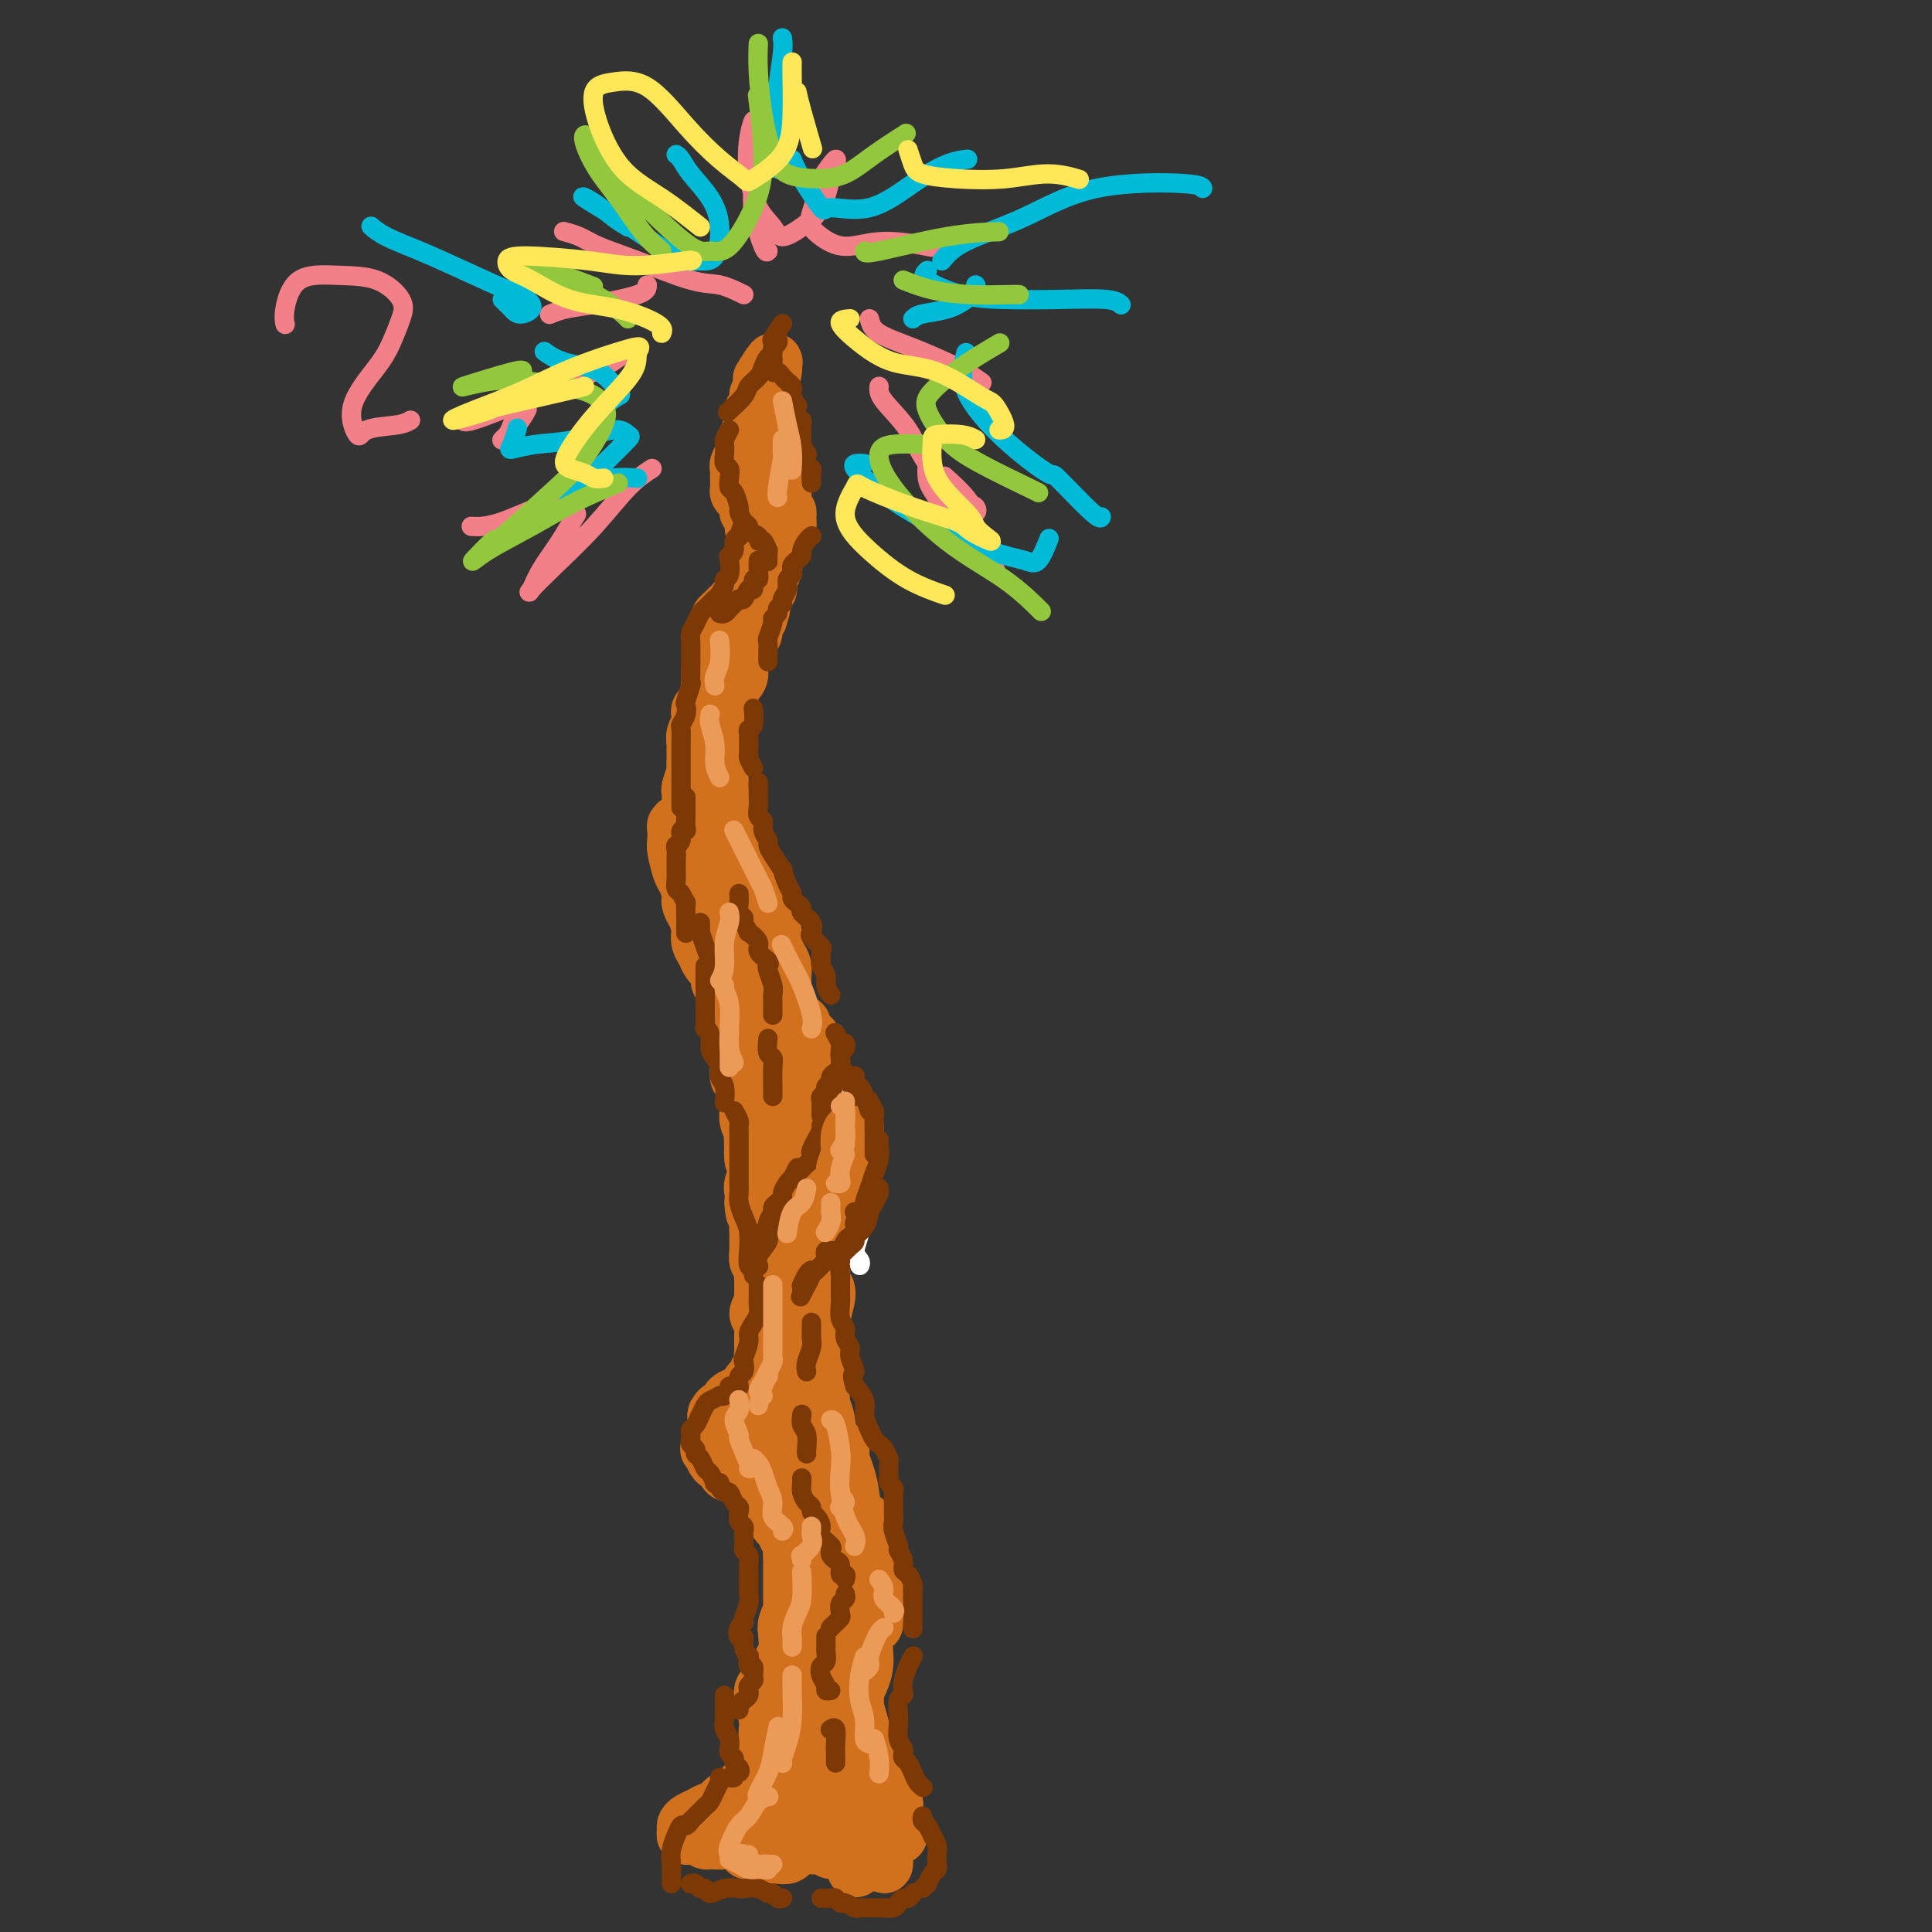 <svg viewBox='0 0 400 400' version='1.1' xmlns='http://www.w3.org/2000/svg' xmlns:xlink='http://www.w3.org/1999/xlink'><rect x="0" y="0" width="400" height="400" fill="#333333" stroke="none"/><g fill='none' stroke='rgb(210,113,29)' stroke-width='12' stroke-linecap='round' stroke-linejoin='round'><path d='M145,191c0.083,-0.365 0.165,-0.731 0,-1c-0.165,-0.269 -0.579,-0.442 -1,-1c-0.421,-0.558 -0.849,-1.500 -1,-2c-0.151,-0.500 -0.026,-0.558 0,-1c0.026,-0.442 -0.046,-1.269 0,-2c0.046,-0.731 0.209,-1.366 0,-2c-0.209,-0.634 -0.791,-1.268 -1,-2c-0.209,-0.732 -0.046,-1.561 0,-2c0.046,-0.439 -0.026,-0.488 0,-1c0.026,-0.512 0.151,-1.486 0,-2c-0.151,-0.514 -0.577,-0.568 -1,-1c-0.423,-0.432 -0.842,-1.240 -1,-2c-0.158,-0.760 -0.054,-1.470 0,-1c0.054,0.470 0.057,2.122 0,3c-0.057,0.878 -0.174,0.984 0,2c0.174,1.016 0.638,2.942 1,4c0.362,1.058 0.623,1.247 1,2c0.377,0.753 0.872,2.071 1,3c0.128,0.929 -0.110,1.470 0,2c0.110,0.530 0.569,1.048 1,2c0.431,0.952 0.836,2.338 1,3c0.164,0.662 0.088,0.600 0,1c-0.088,0.400 -0.189,1.262 0,2c0.189,0.738 0.666,1.353 1,2c0.334,0.647 0.524,1.328 1,2c0.476,0.672 1.238,1.336 2,2'/><path d='M149,201c1.268,4.936 -0.063,2.276 0,2c0.063,-0.276 1.520,1.832 2,3c0.480,1.168 -0.016,1.395 0,2c0.016,0.605 0.544,1.587 1,3c0.456,1.413 0.839,3.257 1,4c0.161,0.743 0.100,0.384 0,1c-0.100,0.616 -0.238,2.205 0,3c0.238,0.795 0.852,0.794 1,1c0.148,0.206 -0.172,0.619 0,1c0.172,0.381 0.834,0.730 1,1c0.166,0.270 -0.166,0.461 0,1c0.166,0.539 0.829,1.426 1,2c0.171,0.574 -0.151,0.835 0,1c0.151,0.165 0.773,0.232 1,1c0.227,0.768 0.057,2.236 0,3c-0.057,0.764 -0.001,0.825 0,1c0.001,0.175 -0.054,0.465 0,1c0.054,0.535 0.215,1.315 0,2c-0.215,0.685 -0.808,1.275 -1,2c-0.192,0.725 0.015,1.583 0,2c-0.015,0.417 -0.253,0.391 0,1c0.253,0.609 0.996,1.854 1,3c0.004,1.146 -0.730,2.193 -1,3c-0.270,0.807 -0.077,1.373 0,2c0.077,0.627 0.039,1.313 0,2'/><path d='M156,249c0.072,3.312 0.752,2.091 1,2c0.248,-0.091 0.066,0.949 0,2c-0.066,1.051 -0.014,2.112 0,3c0.014,0.888 -0.010,1.604 0,2c0.010,0.396 0.055,0.473 0,1c-0.055,0.527 -0.211,1.502 0,2c0.211,0.498 0.789,0.517 1,1c0.211,0.483 0.056,1.430 0,2c-0.056,0.570 -0.014,0.764 0,1c0.014,0.236 -0.001,0.515 0,1c0.001,0.485 0.018,1.177 0,2c-0.018,0.823 -0.072,1.779 0,2c0.072,0.221 0.268,-0.292 0,0c-0.268,0.292 -1.000,1.389 -1,2c-0.000,0.611 0.732,0.735 1,1c0.268,0.265 0.072,0.672 0,1c-0.072,0.328 -0.018,0.578 0,1c0.018,0.422 0.001,1.016 0,2c-0.001,0.984 0.014,2.357 0,3c-0.014,0.643 -0.055,0.554 0,1c0.055,0.446 0.208,1.425 0,2c-0.208,0.575 -0.777,0.744 -1,1c-0.223,0.256 -0.102,0.598 0,1c0.102,0.402 0.183,0.864 0,1c-0.183,0.136 -0.630,-0.053 -1,0c-0.370,0.053 -0.662,0.347 -1,1c-0.338,0.653 -0.720,1.664 -1,2c-0.280,0.336 -0.456,-0.003 -1,0c-0.544,0.003 -1.454,0.347 -2,1c-0.546,0.653 -0.727,1.615 -1,2c-0.273,0.385 -0.636,0.192 -1,0'/><path d='M149,292c-1.410,1.584 -0.434,1.045 0,1c0.434,-0.045 0.326,0.403 0,1c-0.326,0.597 -0.869,1.344 -1,2c-0.131,0.656 0.150,1.223 0,2c-0.150,0.777 -0.731,1.766 -1,2c-0.269,0.234 -0.228,-0.287 0,0c0.228,0.287 0.641,1.382 1,2c0.359,0.618 0.663,0.761 1,1c0.337,0.239 0.706,0.575 1,1c0.294,0.425 0.513,0.939 1,1c0.487,0.061 1.244,-0.329 2,0c0.756,0.329 1.513,1.378 2,2c0.487,0.622 0.704,0.816 1,1c0.296,0.184 0.671,0.359 1,1c0.329,0.641 0.613,1.748 1,2c0.387,0.252 0.877,-0.351 1,0c0.123,0.351 -0.122,1.655 0,2c0.122,0.345 0.611,-0.270 1,0c0.389,0.270 0.678,1.423 1,2c0.322,0.577 0.678,0.577 1,1c0.322,0.423 0.612,1.268 1,2c0.388,0.732 0.874,1.351 1,2c0.126,0.649 -0.110,1.329 0,2c0.110,0.671 0.565,1.332 1,2c0.435,0.668 0.848,1.344 1,2c0.152,0.656 0.041,1.293 0,2c-0.041,0.707 -0.014,1.485 0,2c0.014,0.515 0.014,0.767 0,1c-0.014,0.233 -0.042,0.447 0,1c0.042,0.553 0.155,1.444 0,2c-0.155,0.556 -0.577,0.778 -1,1'/><path d='M165,335c0.371,2.974 0.298,1.908 0,2c-0.298,0.092 -0.820,1.343 -1,2c-0.180,0.657 -0.019,0.722 0,1c0.019,0.278 -0.103,0.771 0,1c0.103,0.229 0.430,0.195 0,1c-0.430,0.805 -1.617,2.448 -2,3c-0.383,0.552 0.037,0.012 0,0c-0.037,-0.012 -0.531,0.504 -1,1c-0.469,0.496 -0.914,0.972 -1,1c-0.086,0.028 0.188,-0.392 0,0c-0.188,0.392 -0.836,1.597 -1,2c-0.164,0.403 0.156,0.006 0,0c-0.156,-0.006 -0.788,0.379 -1,1c-0.212,0.621 -0.005,1.477 0,2c0.005,0.523 -0.191,0.712 0,1c0.191,0.288 0.770,0.674 1,1c0.230,0.326 0.110,0.593 0,1c-0.110,0.407 -0.212,0.953 0,1c0.212,0.047 0.737,-0.406 1,0c0.263,0.406 0.264,1.671 0,2c-0.264,0.329 -0.792,-0.277 -1,0c-0.208,0.277 -0.094,1.436 0,2c0.094,0.564 0.170,0.533 0,1c-0.170,0.467 -0.584,1.434 -1,2c-0.416,0.566 -0.832,0.733 -1,1c-0.168,0.267 -0.086,0.634 0,1c0.086,0.366 0.178,0.731 0,1c-0.178,0.269 -0.625,0.443 -1,1c-0.375,0.557 -0.678,1.496 -1,2c-0.322,0.504 -0.663,0.573 -1,1c-0.337,0.427 -0.668,1.214 -1,2'/><path d='M153,372c-2.214,5.903 -1.748,2.159 -2,1c-0.252,-1.159 -1.220,0.267 -2,1c-0.780,0.733 -1.372,0.774 -2,1c-0.628,0.226 -1.294,0.639 -2,1c-0.706,0.361 -1.454,0.671 -2,1c-0.546,0.329 -0.891,0.675 -1,1c-0.109,0.325 0.016,0.627 0,1c-0.016,0.373 -0.175,0.818 0,1c0.175,0.182 0.684,0.102 1,0c0.316,-0.102 0.440,-0.227 1,0c0.560,0.227 1.554,0.807 2,1c0.446,0.193 0.342,-0.001 1,0c0.658,0.001 2.078,0.196 3,0c0.922,-0.196 1.346,-0.785 2,-1c0.654,-0.215 1.537,-0.058 2,0c0.463,0.058 0.506,0.016 1,0c0.494,-0.016 1.438,-0.005 2,0c0.562,0.005 0.742,0.004 1,0c0.258,-0.004 0.593,-0.011 1,0c0.407,0.011 0.887,0.040 1,0c0.113,-0.040 -0.142,-0.150 0,0c0.142,0.150 0.680,0.561 1,1c0.320,0.439 0.423,0.906 1,1c0.577,0.094 1.627,-0.185 2,0c0.373,0.185 0.069,0.834 0,1c-0.069,0.166 0.098,-0.152 0,0c-0.098,0.152 -0.459,0.773 -1,1c-0.541,0.227 -1.261,0.061 -2,0c-0.739,-0.061 -1.497,-0.017 -2,0c-0.503,0.017 -0.752,0.009 -1,0'/><path d='M158,384c-0.725,0.087 -0.538,-0.694 -1,-1c-0.462,-0.306 -1.573,-0.137 -2,0c-0.427,0.137 -0.170,0.243 0,0c0.170,-0.243 0.254,-0.834 0,-1c-0.254,-0.166 -0.845,0.092 -1,0c-0.155,-0.092 0.125,-0.534 0,-1c-0.125,-0.466 -0.655,-0.958 -1,-1c-0.345,-0.042 -0.505,0.364 0,0c0.505,-0.364 1.675,-1.497 2,-2c0.325,-0.503 -0.196,-0.375 0,-1c0.196,-0.625 1.110,-2.002 2,-3c0.890,-0.998 1.755,-1.618 2,-2c0.245,-0.382 -0.131,-0.526 0,-1c0.131,-0.474 0.767,-1.278 1,-2c0.233,-0.722 0.061,-1.362 0,-2c-0.061,-0.638 -0.012,-1.274 0,-2c0.012,-0.726 -0.012,-1.542 0,-2c0.012,-0.458 0.059,-0.559 0,-1c-0.059,-0.441 -0.226,-1.221 0,-2c0.226,-0.779 0.845,-1.555 1,-2c0.155,-0.445 -0.155,-0.557 0,-1c0.155,-0.443 0.773,-1.216 1,-2c0.227,-0.784 0.061,-1.579 0,-2c-0.061,-0.421 -0.017,-0.469 0,-1c0.017,-0.531 0.008,-1.544 0,-2c-0.008,-0.456 -0.016,-0.353 0,-1c0.016,-0.647 0.057,-2.044 0,-3c-0.057,-0.956 -0.211,-1.473 0,-2c0.211,-0.527 0.788,-1.065 1,-2c0.212,-0.935 0.061,-2.267 0,-3c-0.061,-0.733 -0.030,-0.866 0,-1'/><path d='M163,338c0.480,-4.974 0.181,-1.910 0,-1c-0.181,0.910 -0.245,-0.333 0,-1c0.245,-0.667 0.798,-0.759 1,-1c0.202,-0.241 0.054,-0.631 0,-1c-0.054,-0.369 -0.015,-0.718 0,-1c0.015,-0.282 0.004,-0.498 0,-1c-0.004,-0.502 -0.001,-1.289 0,-2c0.001,-0.711 0.001,-1.345 0,-2c-0.001,-0.655 -0.001,-1.331 0,-2c0.001,-0.669 0.004,-1.330 0,-2c-0.004,-0.670 -0.016,-1.349 0,-2c0.016,-0.651 0.060,-1.273 0,-2c-0.060,-0.727 -0.226,-1.560 0,-2c0.226,-0.440 0.842,-0.488 1,-1c0.158,-0.512 -0.144,-1.489 0,-2c0.144,-0.511 0.733,-0.557 1,-1c0.267,-0.443 0.211,-1.285 0,-2c-0.211,-0.715 -0.578,-1.305 -1,-2c-0.422,-0.695 -0.901,-1.494 -1,-2c-0.099,-0.506 0.181,-0.718 0,-1c-0.181,-0.282 -0.823,-0.635 -1,-1c-0.177,-0.365 0.110,-0.742 0,-1c-0.110,-0.258 -0.617,-0.399 -1,-1c-0.383,-0.601 -0.642,-1.664 -1,-2c-0.358,-0.336 -0.814,0.053 -1,0c-0.186,-0.053 -0.102,-0.549 0,-1c0.102,-0.451 0.221,-0.856 0,-1c-0.221,-0.144 -0.781,-0.028 -1,0c-0.219,0.028 -0.097,-0.031 0,0c0.097,0.031 0.171,0.152 0,0c-0.171,-0.152 -0.585,-0.576 -1,-1'/><path d='M158,299c-1.404,-2.434 -0.913,-1.018 -1,-1c-0.087,0.018 -0.752,-1.361 -1,-2c-0.248,-0.639 -0.081,-0.537 0,-1c0.081,-0.463 0.074,-1.489 0,-2c-0.074,-0.511 -0.217,-0.506 0,-1c0.217,-0.494 0.794,-1.487 1,-2c0.206,-0.513 0.040,-0.546 0,-1c-0.040,-0.454 0.046,-1.328 0,-2c-0.046,-0.672 -0.222,-1.143 0,-2c0.222,-0.857 0.844,-2.101 1,-3c0.156,-0.899 -0.154,-1.452 0,-2c0.154,-0.548 0.773,-1.091 1,-2c0.227,-0.909 0.061,-2.183 0,-3c-0.061,-0.817 -0.016,-1.176 0,-2c0.016,-0.824 0.004,-2.113 0,-3c-0.004,-0.887 -0.001,-1.374 0,-2c0.001,-0.626 0.000,-1.393 0,-2c-0.000,-0.607 0.001,-1.055 0,-2c-0.001,-0.945 -0.004,-2.389 0,-3c0.004,-0.611 0.015,-0.390 0,-1c-0.015,-0.610 -0.057,-2.050 0,-3c0.057,-0.950 0.211,-1.409 0,-2c-0.211,-0.591 -0.788,-1.314 -1,-2c-0.212,-0.686 -0.061,-1.336 0,-2c0.061,-0.664 0.030,-1.343 0,-2c-0.030,-0.657 -0.060,-1.293 0,-2c0.060,-0.707 0.209,-1.485 0,-2c-0.209,-0.515 -0.778,-0.767 -1,-1c-0.222,-0.233 -0.098,-0.447 0,-1c0.098,-0.553 0.171,-1.444 0,-2c-0.171,-0.556 -0.585,-0.778 -1,-1'/><path d='M156,240c-0.305,-9.408 -0.068,-3.428 0,-2c0.068,1.428 -0.034,-1.697 0,-3c0.034,-1.303 0.205,-0.786 0,-1c-0.205,-0.214 -0.786,-1.160 -1,-2c-0.214,-0.840 -0.060,-1.573 0,-2c0.060,-0.427 0.026,-0.548 0,-1c-0.026,-0.452 -0.046,-1.236 0,-2c0.046,-0.764 0.156,-1.508 0,-2c-0.156,-0.492 -0.578,-0.734 -1,-1c-0.422,-0.266 -0.845,-0.558 -1,-1c-0.155,-0.442 -0.041,-1.035 0,-2c0.041,-0.965 0.011,-2.304 0,-3c-0.011,-0.696 -0.003,-0.750 0,-1c0.003,-0.250 0.001,-0.696 0,-1c-0.001,-0.304 -0.000,-0.467 0,-1c0.000,-0.533 0.000,-1.437 0,-2c-0.000,-0.563 -0.000,-0.784 0,-1c0.000,-0.216 0.000,-0.428 0,-1c-0.000,-0.572 -0.000,-1.504 0,-2c0.000,-0.496 0.001,-0.556 0,-1c-0.001,-0.444 -0.003,-1.273 0,-2c0.003,-0.727 0.012,-1.352 0,-2c-0.012,-0.648 -0.046,-1.319 0,-2c0.046,-0.681 0.171,-1.372 0,-2c-0.171,-0.628 -0.638,-1.193 -1,-2c-0.362,-0.807 -0.619,-1.854 -1,-3c-0.381,-1.146 -0.886,-2.390 -1,-3c-0.114,-0.610 0.162,-0.587 0,-1c-0.162,-0.413 -0.760,-1.261 -1,-2c-0.240,-0.739 -0.120,-1.370 0,-2'/><path d='M149,187c-1.250,-8.378 -0.874,-2.821 -1,-1c-0.126,1.821 -0.755,-0.092 -1,-1c-0.245,-0.908 -0.107,-0.812 0,-1c0.107,-0.188 0.184,-0.660 0,-1c-0.184,-0.340 -0.627,-0.546 -1,-1c-0.373,-0.454 -0.674,-1.154 -1,-2c-0.326,-0.846 -0.676,-1.836 -1,-2c-0.324,-0.164 -0.622,0.499 -1,0c-0.378,-0.499 -0.834,-2.159 -1,-3c-0.166,-0.841 -0.041,-0.862 0,-1c0.041,-0.138 -0.003,-0.394 0,-1c0.003,-0.606 0.054,-1.563 0,-2c-0.054,-0.437 -0.212,-0.352 0,-1c0.212,-0.648 0.793,-2.027 1,-3c0.207,-0.973 0.042,-1.541 0,-2c-0.042,-0.459 0.041,-0.809 0,-1c-0.041,-0.191 -0.207,-0.222 0,-1c0.207,-0.778 0.788,-2.303 1,-3c0.212,-0.697 0.057,-0.567 0,-1c-0.057,-0.433 -0.016,-1.428 0,-2c0.016,-0.572 0.008,-0.719 0,-1c-0.008,-0.281 -0.016,-0.695 0,-1c0.016,-0.305 0.056,-0.502 0,-1c-0.056,-0.498 -0.208,-1.299 0,-2c0.208,-0.701 0.778,-1.304 1,-2c0.222,-0.696 0.098,-1.486 0,-2c-0.098,-0.514 -0.170,-0.754 0,-1c0.170,-0.246 0.582,-0.499 1,-1c0.418,-0.501 0.843,-1.250 1,-2c0.157,-0.750 0.045,-1.500 0,-2c-0.045,-0.500 -0.022,-0.750 0,-1'/><path d='M147,141c0.708,-5.661 -0.020,-2.812 0,-2c0.020,0.812 0.790,-0.411 1,-1c0.210,-0.589 -0.140,-0.543 0,-1c0.140,-0.457 0.769,-1.418 1,-2c0.231,-0.582 0.062,-0.786 0,-1c-0.062,-0.214 -0.017,-0.439 0,-1c0.017,-0.561 0.008,-1.460 0,-2c-0.008,-0.540 -0.013,-0.722 0,-1c0.013,-0.278 0.045,-0.651 0,-1c-0.045,-0.349 -0.167,-0.672 0,-1c0.167,-0.328 0.622,-0.661 1,-1c0.378,-0.339 0.680,-0.685 1,-1c0.320,-0.315 0.659,-0.599 1,-1c0.341,-0.401 0.682,-0.920 1,-1c0.318,-0.080 0.611,0.278 1,0c0.389,-0.278 0.875,-1.193 1,-2c0.125,-0.807 -0.110,-1.507 0,-2c0.110,-0.493 0.565,-0.780 1,-1c0.435,-0.220 0.849,-0.374 1,-1c0.151,-0.626 0.041,-1.726 0,-2c-0.041,-0.274 -0.011,0.277 0,0c0.011,-0.277 0.003,-1.384 0,-2c-0.003,-0.616 -0.001,-0.743 0,-1c0.001,-0.257 0.000,-0.645 0,-1c-0.000,-0.355 -0.000,-0.678 0,-1'/><path d='M157,111c1.612,-5.123 0.642,-2.931 0,-2c-0.642,0.931 -0.956,0.600 -1,0c-0.044,-0.600 0.182,-1.470 0,-2c-0.182,-0.530 -0.770,-0.720 -1,-1c-0.230,-0.280 -0.100,-0.651 0,-1c0.100,-0.349 0.170,-0.675 0,-1c-0.170,-0.325 -0.582,-0.650 -1,-1c-0.418,-0.350 -0.844,-0.724 -1,-1c-0.156,-0.276 -0.043,-0.454 0,-1c0.043,-0.546 0.016,-1.461 0,-2c-0.016,-0.539 -0.019,-0.703 0,-1c0.019,-0.297 0.061,-0.728 0,-1c-0.061,-0.272 -0.226,-0.385 0,-1c0.226,-0.615 0.844,-1.732 1,-2c0.156,-0.268 -0.150,0.312 0,0c0.150,-0.312 0.757,-1.518 1,-2c0.243,-0.482 0.121,-0.241 0,0'/><path d='M155,92c0.248,-1.948 -0.131,-1.818 0,-2c0.131,-0.182 0.771,-0.678 1,-1c0.229,-0.322 0.047,-0.472 0,-1c-0.047,-0.528 0.040,-1.434 0,-2c-0.040,-0.566 -0.207,-0.793 0,-1c0.207,-0.207 0.787,-0.396 1,-1c0.213,-0.604 0.057,-1.624 0,-2c-0.057,-0.376 -0.016,-0.107 0,0c0.016,0.107 0.008,0.054 0,0'/><path d='M161,380c0.471,0.022 0.942,0.044 1,0c0.058,-0.044 -0.297,-0.156 0,0c0.297,0.156 1.247,0.578 2,1c0.753,0.422 1.309,0.842 2,1c0.691,0.158 1.517,0.053 2,0c0.483,-0.053 0.624,-0.054 1,0c0.376,0.054 0.986,0.162 1,0c0.014,-0.162 -0.567,-0.594 -1,-1c-0.433,-0.406 -0.717,-0.784 -1,-1c-0.283,-0.216 -0.566,-0.268 -1,0c-0.434,0.268 -1.021,0.857 -1,1c0.021,0.143 0.649,-0.159 1,0c0.351,0.159 0.424,0.779 1,1c0.576,0.221 1.654,0.042 2,0c0.346,-0.042 -0.041,0.052 0,0c0.041,-0.052 0.509,-0.250 1,0c0.491,0.250 1.004,0.950 1,1c-0.004,0.050 -0.527,-0.549 -1,-1c-0.473,-0.451 -0.897,-0.755 -1,-1c-0.103,-0.245 0.113,-0.432 0,-1c-0.113,-0.568 -0.556,-1.517 -1,-2c-0.444,-0.483 -0.889,-0.498 -1,-1c-0.111,-0.502 0.114,-1.489 0,-2c-0.114,-0.511 -0.566,-0.546 -1,-1c-0.434,-0.454 -0.851,-1.329 -1,-2c-0.149,-0.671 -0.030,-1.139 0,-2c0.030,-0.861 -0.030,-2.117 0,-3c0.030,-0.883 0.152,-1.395 0,-2c-0.152,-0.605 -0.576,-1.302 -1,-2'/><path d='M165,363c-0.988,-3.524 -0.457,-2.833 0,-3c0.457,-0.167 0.841,-1.192 1,-2c0.159,-0.808 0.094,-1.401 0,-2c-0.094,-0.599 -0.218,-1.206 0,-2c0.218,-0.794 0.777,-1.776 1,-2c0.223,-0.224 0.108,0.310 0,0c-0.108,-0.310 -0.211,-1.464 0,-2c0.211,-0.536 0.736,-0.454 1,-1c0.264,-0.546 0.267,-1.718 0,-2c-0.267,-0.282 -0.804,0.328 -1,0c-0.196,-0.328 -0.053,-1.592 0,-2c0.053,-0.408 0.014,0.042 0,0c-0.014,-0.042 -0.005,-0.574 0,-1c0.005,-0.426 0.005,-0.744 0,-1c-0.005,-0.256 -0.015,-0.450 0,-1c0.015,-0.550 0.057,-1.457 0,-2c-0.057,-0.543 -0.211,-0.722 0,-1c0.211,-0.278 0.788,-0.656 1,-1c0.212,-0.344 0.061,-0.655 0,-1c-0.061,-0.345 -0.030,-0.723 0,-1c0.030,-0.277 0.061,-0.454 0,-1c-0.061,-0.546 -0.212,-1.461 0,-2c0.212,-0.539 0.789,-0.703 1,-1c0.211,-0.297 0.055,-0.727 0,-1c-0.055,-0.273 -0.011,-0.387 0,-1c0.011,-0.613 -0.011,-1.723 0,-2c0.011,-0.277 0.055,0.279 0,0c-0.055,-0.279 -0.211,-1.394 0,-2c0.211,-0.606 0.788,-0.701 1,-1c0.212,-0.299 0.061,-0.800 0,-1c-0.061,-0.200 -0.030,-0.100 0,0'/><path d='M170,324c0.712,-6.363 -0.009,-2.770 0,-2c0.009,0.770 0.748,-1.284 1,-2c0.252,-0.716 0.016,-0.093 0,0c-0.016,0.093 0.189,-0.342 0,-1c-0.189,-0.658 -0.773,-1.538 -1,-2c-0.227,-0.462 -0.098,-0.504 0,-1c0.098,-0.496 0.166,-1.445 0,-2c-0.166,-0.555 -0.565,-0.716 -1,-1c-0.435,-0.284 -0.905,-0.692 -1,-1c-0.095,-0.308 0.185,-0.517 0,-1c-0.185,-0.483 -0.833,-1.242 -1,-2c-0.167,-0.758 0.149,-1.516 0,-2c-0.149,-0.484 -0.762,-0.693 -1,-1c-0.238,-0.307 -0.101,-0.712 0,-1c0.101,-0.288 0.167,-0.458 0,-1c-0.167,-0.542 -0.565,-1.456 -1,-2c-0.435,-0.544 -0.905,-0.720 -1,-1c-0.095,-0.280 0.186,-0.666 0,-1c-0.186,-0.334 -0.837,-0.615 -1,-1c-0.163,-0.385 0.162,-0.873 0,-1c-0.162,-0.127 -0.813,0.107 -1,0c-0.187,-0.107 0.089,-0.555 0,-1c-0.089,-0.445 -0.545,-0.888 -1,-1c-0.455,-0.112 -0.910,0.108 -1,0c-0.090,-0.108 0.186,-0.542 0,-1c-0.186,-0.458 -0.835,-0.938 -1,-1c-0.165,-0.062 0.152,0.296 0,0c-0.152,-0.296 -0.773,-1.244 -1,-2c-0.227,-0.756 -0.061,-1.319 0,-2c0.061,-0.681 0.017,-1.480 0,-2c-0.017,-0.520 -0.009,-0.760 0,-1'/><path d='M158,287c-1.917,-4.530 -0.710,-2.354 0,-2c0.710,0.354 0.921,-1.112 1,-2c0.079,-0.888 0.025,-1.196 0,-2c-0.025,-0.804 -0.020,-2.102 0,-3c0.020,-0.898 0.057,-1.395 0,-2c-0.057,-0.605 -0.208,-1.317 0,-2c0.208,-0.683 0.774,-1.338 1,-2c0.226,-0.662 0.113,-1.332 0,-2c-0.113,-0.668 -0.227,-1.335 0,-2c0.227,-0.665 0.793,-1.328 1,-2c0.207,-0.672 0.054,-1.353 0,-2c-0.054,-0.647 -0.011,-1.261 0,-2c0.011,-0.739 -0.011,-1.602 0,-2c0.011,-0.398 0.056,-0.329 0,-1c-0.056,-0.671 -0.211,-2.081 0,-3c0.211,-0.919 0.789,-1.348 1,-2c0.211,-0.652 0.057,-1.526 0,-2c-0.057,-0.474 -0.015,-0.546 0,-1c0.015,-0.454 0.004,-1.290 0,-2c-0.004,-0.710 -0.001,-1.293 0,-2c0.001,-0.707 0.000,-1.536 0,-2c-0.000,-0.464 -0.000,-0.563 0,-1c0.000,-0.437 -0.000,-1.212 0,-2c0.000,-0.788 0.000,-1.587 0,-2c-0.000,-0.413 -0.001,-0.438 0,-1c0.001,-0.562 0.004,-1.661 0,-3c-0.004,-1.339 -0.015,-2.920 0,-4c0.015,-1.080 0.056,-1.661 0,-2c-0.056,-0.339 -0.207,-0.438 0,-1c0.207,-0.562 0.774,-1.589 1,-2c0.226,-0.411 0.113,-0.205 0,0'/><path d='M163,227c0.547,-10.170 -0.585,-5.594 -1,-4c-0.415,1.594 -0.111,0.206 0,-1c0.111,-1.206 0.030,-2.232 0,-3c-0.030,-0.768 -0.008,-1.280 0,-2c0.008,-0.720 0.002,-1.649 0,-2c-0.002,-0.351 -0.001,-0.124 0,-1c0.001,-0.876 -0.000,-2.853 0,-4c0.000,-1.147 0.001,-1.462 0,-2c-0.001,-0.538 -0.003,-1.299 0,-2c0.003,-0.701 0.011,-1.344 0,-2c-0.011,-0.656 -0.042,-1.327 0,-2c0.042,-0.673 0.156,-1.350 0,-2c-0.156,-0.650 -0.581,-1.273 -1,-2c-0.419,-0.727 -0.830,-1.557 -1,-2c-0.170,-0.443 -0.097,-0.498 0,-1c0.097,-0.502 0.220,-1.453 0,-2c-0.220,-0.547 -0.781,-0.692 -1,-1c-0.219,-0.308 -0.096,-0.779 0,-1c0.096,-0.221 0.167,-0.192 0,-1c-0.167,-0.808 -0.570,-2.453 -1,-3c-0.430,-0.547 -0.885,0.003 -1,0c-0.115,-0.003 0.110,-0.559 0,-1c-0.110,-0.441 -0.555,-0.766 -1,-1c-0.445,-0.234 -0.890,-0.378 -1,-1c-0.110,-0.622 0.115,-1.724 0,-2c-0.115,-0.276 -0.570,0.274 -1,0c-0.430,-0.274 -0.836,-1.372 -1,-2c-0.164,-0.628 -0.085,-0.787 0,-1c0.085,-0.213 0.177,-0.480 0,-1c-0.177,-0.520 -0.622,-1.291 -1,-2c-0.378,-0.709 -0.689,-1.354 -1,-2'/><path d='M151,174c-1.718,-4.506 -0.513,-1.771 0,-1c0.513,0.771 0.335,-0.422 0,-1c-0.335,-0.578 -0.825,-0.540 -1,-1c-0.175,-0.460 -0.033,-1.419 0,-2c0.033,-0.581 -0.044,-0.784 0,-1c0.044,-0.216 0.208,-0.443 0,-1c-0.208,-0.557 -0.788,-1.443 -1,-2c-0.212,-0.557 -0.057,-0.787 0,-1c0.057,-0.213 0.015,-0.411 0,-1c-0.015,-0.589 -0.004,-1.570 0,-2c0.004,-0.430 0.001,-0.308 0,-1c-0.001,-0.692 -0.001,-2.199 0,-3c0.001,-0.801 0.004,-0.896 0,-1c-0.004,-0.104 -0.016,-0.215 0,-1c0.016,-0.785 0.061,-2.242 0,-3c-0.061,-0.758 -0.226,-0.817 0,-1c0.226,-0.183 0.844,-0.490 1,-1c0.156,-0.510 -0.152,-1.222 0,-2c0.152,-0.778 0.762,-1.622 1,-2c0.238,-0.378 0.102,-0.290 0,-1c-0.102,-0.710 -0.172,-2.216 0,-3c0.172,-0.784 0.586,-0.844 1,-1c0.414,-0.156 0.828,-0.408 1,-1c0.172,-0.592 0.101,-1.525 0,-2c-0.101,-0.475 -0.233,-0.493 0,-1c0.233,-0.507 0.832,-1.501 1,-2c0.168,-0.499 -0.096,-0.501 0,-1c0.096,-0.499 0.551,-1.495 1,-2c0.449,-0.505 0.890,-0.521 1,-1c0.110,-0.479 -0.111,-1.423 0,-2c0.111,-0.577 0.556,-0.789 1,-1'/><path d='M157,128c1.255,-3.902 0.393,-1.657 0,-1c-0.393,0.657 -0.317,-0.275 0,-1c0.317,-0.725 0.873,-1.244 1,-2c0.127,-0.756 -0.176,-1.751 0,-2c0.176,-0.249 0.831,0.247 1,0c0.169,-0.247 -0.148,-1.236 0,-2c0.148,-0.764 0.761,-1.304 1,-2c0.239,-0.696 0.103,-1.548 0,-2c-0.103,-0.452 -0.172,-0.502 0,-1c0.172,-0.498 0.586,-1.442 1,-2c0.414,-0.558 0.829,-0.731 1,-1c0.171,-0.269 0.099,-0.636 0,-1c-0.099,-0.364 -0.227,-0.727 0,-1c0.227,-0.273 0.807,-0.458 1,-1c0.193,-0.542 -0.001,-1.441 0,-2c0.001,-0.559 0.196,-0.778 0,-1c-0.196,-0.222 -0.784,-0.446 -1,-1c-0.216,-0.554 -0.061,-1.439 0,-2c0.061,-0.561 0.027,-0.798 0,-1c-0.027,-0.202 -0.046,-0.369 0,-1c0.046,-0.631 0.157,-1.728 0,-2c-0.157,-0.272 -0.582,0.280 -1,0c-0.418,-0.280 -0.830,-1.392 -1,-2c-0.170,-0.608 -0.097,-0.712 0,-1c0.097,-0.288 0.218,-0.760 0,-1c-0.218,-0.240 -0.777,-0.249 -1,-1c-0.223,-0.751 -0.112,-2.246 0,-3c0.112,-0.754 0.226,-0.769 0,-1c-0.226,-0.231 -0.792,-0.678 -1,-1c-0.208,-0.322 -0.060,-0.521 0,-1c0.060,-0.479 0.030,-1.240 0,-2'/><path d='M158,86c-0.839,-3.888 -0.435,-3.107 0,-3c0.435,0.107 0.903,-0.462 1,-1c0.097,-0.538 -0.178,-1.047 0,-2c0.178,-0.953 0.807,-2.349 1,-3c0.193,-0.651 -0.051,-0.556 0,-1c0.051,-0.444 0.398,-1.427 0,-1c-0.398,0.427 -1.542,2.265 -2,3c-0.458,0.735 -0.229,0.368 0,0'/><path d='M166,212c0.023,1.118 0.046,2.237 0,3c-0.046,0.763 -0.160,1.172 0,2c0.160,0.828 0.592,2.075 1,4c0.408,1.925 0.790,4.526 1,6c0.210,1.474 0.249,1.820 0,3c-0.249,1.180 -0.785,3.194 -1,4c-0.215,0.806 -0.107,0.403 0,0'/><path d='M168,215c0.415,1.314 0.829,2.627 1,4c0.171,1.373 0.098,2.805 0,4c-0.098,1.195 -0.223,2.151 0,3c0.223,0.849 0.792,1.590 1,4c0.208,2.410 0.056,6.488 0,9c-0.056,2.512 -0.015,3.457 0,5c0.015,1.543 0.004,3.685 0,5c-0.004,1.315 -0.001,1.804 0,2c0.001,0.196 0.001,0.098 0,0'/><path d='M172,228c-0.022,0.338 -0.044,0.677 0,2c0.044,1.323 0.155,3.632 0,6c-0.155,2.368 -0.578,4.796 -1,7c-0.422,2.204 -0.845,4.185 -1,7c-0.155,2.815 -0.041,6.466 0,9c0.041,2.534 0.011,3.951 0,5c-0.011,1.049 -0.003,1.728 0,2c0.003,0.272 0.002,0.136 0,0'/><path d='M171,251c-0.031,0.424 -0.061,0.848 0,1c0.061,0.152 0.214,0.030 0,1c-0.214,0.970 -0.793,3.030 -1,5c-0.207,1.970 -0.041,3.848 0,6c0.041,2.152 -0.041,4.577 0,7c0.041,2.423 0.207,4.845 0,7c-0.207,2.155 -0.786,4.042 -1,5c-0.214,0.958 -0.061,0.988 0,1c0.061,0.012 0.031,0.006 0,0'/><path d='M171,267c0.119,0.429 0.238,0.858 0,2c-0.238,1.142 -0.834,2.996 -1,5c-0.166,2.004 0.099,4.159 0,6c-0.099,1.841 -0.563,3.370 -1,5c-0.437,1.630 -0.849,3.362 -1,4c-0.151,0.638 -0.043,0.182 0,0c0.043,-0.182 0.022,-0.091 0,0'/><path d='M170,276c-0.030,0.347 -0.060,0.695 0,1c0.060,0.305 0.208,0.569 0,2c-0.208,1.431 -0.774,4.030 -1,6c-0.226,1.970 -0.112,3.312 0,5c0.112,1.688 0.222,3.724 0,5c-0.222,1.276 -0.778,1.793 -1,2c-0.222,0.207 -0.111,0.103 0,0'/><path d='M170,290c-0.099,0.225 -0.198,0.450 0,1c0.198,0.550 0.692,1.426 1,3c0.308,1.574 0.429,3.847 1,6c0.571,2.153 1.592,4.187 2,5c0.408,0.813 0.204,0.407 0,0'/><path d='M174,300c0.023,0.378 0.046,0.755 0,1c-0.046,0.245 -0.163,0.357 0,1c0.163,0.643 0.604,1.815 1,3c0.396,1.185 0.747,2.381 1,4c0.253,1.619 0.408,3.661 1,5c0.592,1.339 1.621,1.976 2,3c0.379,1.024 0.108,2.435 0,3c-0.108,0.565 -0.054,0.282 0,0'/><path d='M179,315c-0.083,0.068 -0.166,0.135 0,1c0.166,0.865 0.580,2.526 1,4c0.420,1.474 0.844,2.760 1,4c0.156,1.240 0.042,2.436 0,4c-0.042,1.564 -0.011,3.498 0,5c0.011,1.502 0.003,2.572 0,3c-0.003,0.428 -0.002,0.214 0,0'/><path d='M181,330c-0.062,0.594 -0.125,1.188 0,2c0.125,0.812 0.436,1.843 0,3c-0.436,1.157 -1.620,2.440 -2,4c-0.380,1.560 0.042,3.398 0,5c-0.042,1.602 -0.550,2.970 -1,4c-0.450,1.030 -0.843,1.723 -1,2c-0.157,0.277 -0.079,0.139 0,0'/><path d='M178,339c-0.030,0.346 -0.060,0.692 0,1c0.060,0.308 0.211,0.577 0,1c-0.211,0.423 -0.785,1.000 -1,2c-0.215,1.000 -0.073,2.425 0,4c0.073,1.575 0.076,3.301 0,5c-0.076,1.699 -0.230,3.370 0,5c0.230,1.630 0.845,3.221 1,4c0.155,0.779 -0.151,0.748 0,1c0.151,0.252 0.757,0.786 1,1c0.243,0.214 0.121,0.107 0,0'/><path d='M177,349c-0.006,0.488 -0.013,0.976 0,1c0.013,0.024 0.045,-0.417 0,0c-0.045,0.417 -0.167,1.690 0,3c0.167,1.310 0.623,2.656 1,4c0.377,1.344 0.675,2.686 1,4c0.325,1.314 0.675,2.601 1,4c0.325,1.399 0.623,2.911 1,4c0.377,1.089 0.832,1.755 1,2c0.168,0.245 0.048,0.070 0,0c-0.048,-0.070 -0.024,-0.035 0,0'/><path d='M178,358c0.223,0.380 0.446,0.759 1,2c0.554,1.241 1.440,3.343 2,5c0.560,1.657 0.793,2.869 1,4c0.207,1.131 0.388,2.181 1,3c0.612,0.819 1.656,1.407 2,2c0.344,0.593 -0.013,1.192 0,1c0.013,-0.192 0.395,-1.175 0,-2c-0.395,-0.825 -1.568,-1.491 -2,-2c-0.432,-0.509 -0.123,-0.860 0,-1c0.123,-0.140 0.062,-0.070 0,0'/><path d='M181,366c-0.799,-1.470 -1.598,-2.939 -2,-3c-0.402,-0.061 -0.406,1.287 0,2c0.406,0.713 1.223,0.792 2,2c0.777,1.208 1.515,3.544 2,5c0.485,1.456 0.717,2.033 1,3c0.283,0.967 0.617,2.324 1,3c0.383,0.676 0.815,0.669 1,1c0.185,0.331 0.123,0.998 0,1c-0.123,0.002 -0.306,-0.662 -1,-2c-0.694,-1.338 -1.900,-3.349 -3,-5c-1.100,-1.651 -2.093,-2.943 -3,-4c-0.907,-1.057 -1.729,-1.879 -2,-2c-0.271,-0.121 0.007,0.459 0,1c-0.007,0.541 -0.299,1.045 0,2c0.299,0.955 1.190,2.363 2,4c0.810,1.637 1.539,3.502 2,5c0.461,1.498 0.654,2.628 1,4c0.346,1.372 0.844,2.986 1,3c0.156,0.014 -0.032,-1.572 0,-2c0.032,-0.428 0.283,0.302 0,0c-0.283,-0.302 -1.098,-1.637 -2,-3c-0.902,-1.363 -1.889,-2.753 -3,-4c-1.111,-1.247 -2.347,-2.351 -3,-3c-0.653,-0.649 -0.723,-0.845 -1,-1c-0.277,-0.155 -0.762,-0.271 -1,0c-0.238,0.271 -0.229,0.928 0,2c0.229,1.072 0.677,2.558 1,4c0.323,1.442 0.521,2.841 1,4c0.479,1.159 1.240,2.080 2,3'/><path d='M177,386c0.297,1.833 0.041,0.415 0,0c-0.041,-0.415 0.133,0.171 0,0c-0.133,-0.171 -0.571,-1.100 -1,-2c-0.429,-0.900 -0.847,-1.772 -1,-2c-0.153,-0.228 -0.041,0.186 0,0c0.041,-0.186 0.011,-0.973 0,-1c-0.011,-0.027 -0.003,0.707 0,1c0.003,0.293 0.002,0.147 0,0'/></g>
<g fill='none' stroke='rgb(124,56,5)' stroke-width='4' stroke-linecap='round' stroke-linejoin='round'><path d='M173,365c-0.002,-0.346 -0.004,-0.691 0,-1c0.004,-0.309 0.015,-0.580 0,-1c-0.015,-0.420 -0.056,-0.989 0,-2c0.056,-1.011 0.207,-2.465 0,-3c-0.207,-0.535 -0.774,-0.153 -1,0c-0.226,0.153 -0.113,0.076 0,0'/><path d='M172,350c-0.451,0.068 -0.902,0.135 -1,0c-0.098,-0.135 0.156,-0.474 0,-1c-0.156,-0.526 -0.721,-1.239 -1,-2c-0.279,-0.761 -0.271,-1.570 0,-2c0.271,-0.430 0.805,-0.480 1,-1c0.195,-0.520 0.052,-1.511 0,-2c-0.052,-0.489 -0.014,-0.478 0,-1c0.014,-0.522 0.004,-1.578 0,-2c-0.004,-0.422 -0.002,-0.211 0,0'/><path d='M172,337c0.022,-0.023 0.045,-0.047 0,0c-0.045,0.047 -0.157,0.163 0,0c0.157,-0.163 0.582,-0.607 1,-1c0.418,-0.393 0.830,-0.736 1,-1c0.170,-0.264 0.098,-0.449 0,-1c-0.098,-0.551 -0.222,-1.467 0,-2c0.222,-0.533 0.791,-0.682 1,-1c0.209,-0.318 0.060,-0.805 0,-1c-0.060,-0.195 -0.030,-0.097 0,0'/><path d='M175,327c0.119,-0.477 0.239,-0.954 0,-1c-0.239,-0.046 -0.835,0.338 -1,0c-0.165,-0.338 0.101,-1.399 0,-2c-0.101,-0.601 -0.571,-0.741 -1,-1c-0.429,-0.259 -0.818,-0.635 -1,-1c-0.182,-0.365 -0.157,-0.717 0,-1c0.157,-0.283 0.444,-0.495 0,-1c-0.444,-0.505 -1.621,-1.301 -2,-2c-0.379,-0.699 0.039,-1.300 0,-2c-0.039,-0.700 -0.536,-1.500 -1,-2c-0.464,-0.500 -0.895,-0.701 -1,-1c-0.105,-0.299 0.115,-0.697 0,-1c-0.115,-0.303 -0.567,-0.512 -1,-1c-0.433,-0.488 -0.848,-1.254 -1,-2c-0.152,-0.746 -0.041,-1.470 0,-2c0.041,-0.530 0.012,-0.866 0,-1c-0.012,-0.134 -0.006,-0.067 0,0'/><path d='M167,301c-0.030,-0.128 -0.061,-0.255 0,-1c0.061,-0.745 0.212,-2.107 0,-3c-0.212,-0.893 -0.788,-1.317 -1,-2c-0.212,-0.683 -0.061,-1.624 0,-2c0.061,-0.376 0.030,-0.188 0,0'/><path d='M167,284c-0.113,-0.562 -0.226,-1.125 0,-2c0.226,-0.875 0.793,-2.063 1,-3c0.207,-0.937 0.056,-1.622 0,-2c-0.056,-0.378 -0.015,-0.448 0,-1c0.015,-0.552 0.004,-1.586 0,-2c-0.004,-0.414 -0.002,-0.207 0,0'/><path d='M176,260c0.113,-0.013 0.227,-0.026 0,0c-0.227,0.026 -0.793,0.092 -1,0c-0.207,-0.092 -0.055,-0.342 0,-1c0.055,-0.658 0.014,-1.723 0,-2c-0.014,-0.277 0.000,0.235 0,0c-0.000,-0.235 -0.014,-1.217 0,-2c0.014,-0.783 0.056,-1.366 0,-2c-0.056,-0.634 -0.211,-1.320 0,-2c0.211,-0.680 0.789,-1.354 1,-2c0.211,-0.646 0.056,-1.265 0,-2c-0.056,-0.735 -0.014,-1.586 0,-2c0.014,-0.414 -0.000,-0.391 0,-1c0.000,-0.609 0.015,-1.851 0,-3c-0.015,-1.149 -0.060,-2.205 0,-3c0.060,-0.795 0.226,-1.329 0,-2c-0.226,-0.671 -0.845,-1.479 -1,-2c-0.155,-0.521 0.155,-0.755 0,-1c-0.155,-0.245 -0.774,-0.502 -1,-1c-0.226,-0.498 -0.061,-1.236 0,-2c0.061,-0.764 0.016,-1.554 0,-2c-0.016,-0.446 -0.004,-0.547 0,-1c0.004,-0.453 0.001,-1.259 0,-2c-0.001,-0.741 0.001,-1.416 0,-2c-0.001,-0.584 -0.004,-1.078 0,-2c0.004,-0.922 0.015,-2.272 0,-3c-0.015,-0.728 -0.056,-0.834 0,-1c0.056,-0.166 0.207,-0.391 0,-1c-0.207,-0.609 -0.774,-1.603 -1,-2c-0.226,-0.397 -0.113,-0.199 0,0'/><path d='M172,206c-0.453,-0.675 -0.907,-1.351 -1,-2c-0.093,-0.649 0.173,-1.272 0,-2c-0.173,-0.728 -0.786,-1.561 -1,-2c-0.214,-0.439 -0.030,-0.484 0,-1c0.030,-0.516 -0.095,-1.503 0,-2c0.095,-0.497 0.410,-0.504 0,-1c-0.410,-0.496 -1.545,-1.481 -2,-2c-0.455,-0.519 -0.230,-0.573 0,-1c0.230,-0.427 0.464,-1.228 0,-2c-0.464,-0.772 -1.626,-1.516 -2,-2c-0.374,-0.484 0.041,-0.708 0,-1c-0.041,-0.292 -0.537,-0.650 -1,-1c-0.463,-0.350 -0.893,-0.690 -1,-1c-0.107,-0.310 0.108,-0.590 0,-1c-0.108,-0.410 -0.541,-0.950 -1,-2c-0.459,-1.050 -0.945,-2.609 -1,-3c-0.055,-0.391 0.321,0.387 0,0c-0.321,-0.387 -1.339,-1.939 -2,-3c-0.661,-1.061 -0.966,-1.631 -1,-2c-0.034,-0.369 0.201,-0.536 0,-1c-0.201,-0.464 -0.838,-1.226 -1,-2c-0.162,-0.774 0.153,-1.559 0,-2c-0.153,-0.441 -0.773,-0.539 -1,-1c-0.227,-0.461 -0.061,-1.287 0,-2c0.061,-0.713 0.016,-1.315 0,-2c-0.016,-0.685 -0.004,-1.454 0,-2c0.004,-0.546 0.001,-0.870 0,-1c-0.001,-0.130 -0.001,-0.065 0,0'/><path d='M156,159c-0.423,-0.779 -0.846,-1.557 -1,-2c-0.154,-0.443 -0.037,-0.550 0,-1c0.037,-0.450 -0.004,-1.242 0,-2c0.004,-0.758 0.054,-1.482 0,-2c-0.054,-0.518 -0.210,-0.830 0,-1c0.210,-0.170 0.787,-0.200 1,-1c0.213,-0.800 0.061,-2.372 0,-3c-0.061,-0.628 -0.030,-0.314 0,0'/><path d='M159,137c-0.009,-0.626 -0.018,-1.253 0,-2c0.018,-0.747 0.061,-1.615 0,-2c-0.061,-0.385 -0.228,-0.288 0,-1c0.228,-0.712 0.850,-2.232 1,-3c0.150,-0.768 -0.171,-0.782 0,-1c0.171,-0.218 0.834,-0.638 1,-1c0.166,-0.362 -0.167,-0.664 0,-1c0.167,-0.336 0.833,-0.706 1,-1c0.167,-0.294 -0.165,-0.513 0,-1c0.165,-0.487 0.828,-1.244 1,-2c0.172,-0.756 -0.147,-1.512 0,-2c0.147,-0.488 0.761,-0.708 1,-1c0.239,-0.292 0.102,-0.655 0,-1c-0.102,-0.345 -0.168,-0.673 0,-1c0.168,-0.327 0.571,-0.652 1,-1c0.429,-0.348 0.886,-0.720 1,-1c0.114,-0.280 -0.113,-0.467 0,-1c0.113,-0.533 0.566,-1.411 1,-2c0.434,-0.589 0.848,-0.889 1,-1c0.152,-0.111 0.044,-0.032 0,0c-0.044,0.032 -0.022,0.016 0,0'/><path d='M168,100c-0.030,-0.745 -0.060,-1.490 0,-2c0.060,-0.510 0.208,-0.784 0,-1c-0.208,-0.216 -0.774,-0.373 -1,-1c-0.226,-0.627 -0.113,-1.725 0,-2c0.113,-0.275 0.226,0.274 0,0c-0.226,-0.274 -0.792,-1.369 -1,-2c-0.208,-0.631 -0.060,-0.798 0,-1c0.060,-0.202 0.030,-0.440 0,-1c-0.030,-0.560 -0.060,-1.440 0,-2c0.060,-0.560 0.208,-0.798 0,-1c-0.208,-0.202 -0.774,-0.369 -1,-1c-0.226,-0.631 -0.112,-1.727 0,-2c0.112,-0.273 0.223,0.278 0,0c-0.223,-0.278 -0.781,-1.383 -1,-2c-0.219,-0.617 -0.100,-0.744 0,-1c0.100,-0.256 0.181,-0.641 0,-1c-0.181,-0.359 -0.623,-0.692 -1,-1c-0.377,-0.308 -0.689,-0.592 -1,-1c-0.311,-0.408 -0.620,-0.939 -1,-1c-0.380,-0.061 -0.830,0.349 -1,0c-0.170,-0.349 -0.060,-1.456 0,-2c0.060,-0.544 0.068,-0.524 0,-1c-0.068,-0.476 -0.214,-1.447 0,-2c0.214,-0.553 0.788,-0.687 1,-1c0.212,-0.313 0.060,-0.804 0,-1c-0.060,-0.196 -0.030,-0.098 0,0'/><path d='M162,67c-0.839,1.211 -1.678,2.421 -2,3c-0.322,0.579 -0.127,0.525 0,1c0.127,0.475 0.184,1.478 0,2c-0.184,0.522 -0.610,0.561 -1,1c-0.390,0.439 -0.742,1.278 -1,2c-0.258,0.722 -0.420,1.329 -1,2c-0.580,0.671 -1.578,1.407 -2,2c-0.422,0.593 -0.267,1.044 -1,2c-0.733,0.956 -2.352,2.416 -3,3c-0.648,0.584 -0.324,0.292 0,0'/><path d='M151,89c-0.421,0.778 -0.841,1.556 -1,2c-0.159,0.444 -0.056,0.555 0,1c0.056,0.445 0.067,1.223 0,2c-0.067,0.777 -0.211,1.554 0,2c0.211,0.446 0.779,0.561 1,1c0.221,0.439 0.097,1.202 0,2c-0.097,0.798 -0.167,1.632 0,2c0.167,0.368 0.571,0.269 1,1c0.429,0.731 0.883,2.290 1,3c0.117,0.710 -0.105,0.571 0,1c0.105,0.429 0.535,1.426 1,2c0.465,0.574 0.965,0.726 1,1c0.035,0.274 -0.393,0.670 0,1c0.393,0.330 1.608,0.594 2,1c0.392,0.406 -0.039,0.953 0,1c0.039,0.047 0.546,-0.407 1,0c0.454,0.407 0.854,1.676 1,2c0.146,0.324 0.039,-0.297 0,0c-0.039,0.297 -0.011,1.514 0,2c0.011,0.486 0.006,0.243 0,0'/><path d='M157,116c-0.032,0.601 -0.064,1.203 0,2c0.064,0.797 0.224,1.791 0,2c-0.224,0.209 -0.834,-0.365 -1,0c-0.166,0.365 0.110,1.670 0,2c-0.110,0.330 -0.607,-0.315 -1,0c-0.393,0.315 -0.682,1.591 -1,2c-0.318,0.409 -0.663,-0.048 -1,0c-0.337,0.048 -0.665,0.601 -1,1c-0.335,0.399 -0.677,0.643 -1,1c-0.323,0.357 -0.625,0.827 -1,1c-0.375,0.173 -0.821,0.049 -1,0c-0.179,-0.049 -0.089,-0.025 0,0'/><path d='M154,108c-0.455,1.284 -0.910,2.568 -1,3c-0.090,0.432 0.186,0.012 0,0c-0.186,-0.012 -0.833,0.386 -1,1c-0.167,0.614 0.148,1.446 0,2c-0.148,0.554 -0.757,0.830 -1,1c-0.243,0.170 -0.121,0.234 0,1c0.121,0.766 0.240,2.233 0,3c-0.240,0.767 -0.838,0.835 -1,1c-0.162,0.165 0.111,0.425 0,1c-0.111,0.575 -0.607,1.463 -1,2c-0.393,0.537 -0.682,0.724 -1,1c-0.318,0.276 -0.663,0.641 -1,1c-0.337,0.359 -0.665,0.713 -1,1c-0.335,0.287 -0.678,0.509 -1,1c-0.322,0.491 -0.622,1.253 -1,2c-0.378,0.747 -0.833,1.479 -1,2c-0.167,0.521 -0.045,0.833 0,2c0.045,1.167 0.013,3.191 0,4c-0.013,0.809 -0.006,0.405 0,0'/><path d='M143,137c0.008,0.626 0.016,1.252 0,2c-0.016,0.748 -0.056,1.618 0,2c0.056,0.382 0.207,0.278 0,1c-0.207,0.722 -0.774,2.272 -1,3c-0.226,0.728 -0.113,0.635 0,1c0.113,0.365 0.226,1.187 0,2c-0.226,0.813 -0.793,1.617 -1,2c-0.207,0.383 -0.056,0.343 0,1c0.056,0.657 0.015,2.009 0,3c-0.015,0.991 -0.004,1.621 0,2c0.004,0.379 0.001,0.506 0,1c-0.001,0.494 -0.000,1.355 0,2c0.000,0.645 0.000,1.073 0,2c-0.000,0.927 -0.000,2.351 0,3c0.000,0.649 0.000,0.521 0,1c-0.000,0.479 -0.000,1.565 0,2c0.000,0.435 0.000,0.217 0,0'/><path d='M142,165c-0.002,1.206 -0.005,2.412 0,3c0.005,0.588 0.016,0.556 0,1c-0.016,0.444 -0.061,1.362 0,2c0.061,0.638 0.227,0.996 0,1c-0.227,0.004 -0.845,-0.346 -1,0c-0.155,0.346 0.155,1.388 0,2c-0.155,0.612 -0.774,0.793 -1,1c-0.226,0.207 -0.060,0.439 0,1c0.060,0.561 0.015,1.450 0,2c-0.015,0.550 -0.001,0.762 0,1c0.001,0.238 -0.010,0.503 0,1c0.010,0.497 0.041,1.226 0,2c-0.041,0.774 -0.155,1.591 0,2c0.155,0.409 0.577,0.409 1,1c0.423,0.591 0.845,1.774 1,2c0.155,0.226 0.041,-0.503 0,0c-0.041,0.503 -0.011,2.238 0,3c0.011,0.762 0.003,0.551 0,1c-0.003,0.449 -0.001,1.557 0,2c0.001,0.443 0.000,0.222 0,0'/><path d='M145,191c0.022,0.914 0.043,1.828 0,2c-0.043,0.172 -0.151,-0.399 0,0c0.151,0.399 0.563,1.767 1,3c0.437,1.233 0.901,2.330 1,3c0.099,0.670 -0.166,0.911 0,1c0.166,0.089 0.762,0.025 1,0c0.238,-0.025 0.119,-0.013 0,0'/><path d='M153,185c0.033,0.646 0.066,1.291 0,2c-0.066,0.709 -0.230,1.481 0,2c0.230,0.519 0.854,0.786 1,1c0.146,0.214 -0.187,0.375 0,1c0.187,0.625 0.895,1.715 1,2c0.105,0.285 -0.392,-0.236 0,0c0.392,0.236 1.673,1.227 2,2c0.327,0.773 -0.301,1.327 0,2c0.301,0.673 1.531,1.465 2,2c0.469,0.535 0.178,0.814 0,1c-0.178,0.186 -0.244,0.278 0,1c0.244,0.722 0.797,2.075 1,3c0.203,0.925 0.054,1.423 0,2c-0.054,0.577 -0.015,1.232 0,2c0.015,0.768 0.004,1.648 0,2c-0.004,0.352 -0.002,0.176 0,0'/><path d='M159,215c-0.113,1.184 -0.226,2.369 0,3c0.226,0.631 0.793,0.709 1,1c0.207,0.291 0.056,0.796 0,2c-0.056,1.204 -0.015,3.106 0,4c0.015,0.894 0.004,0.779 0,1c-0.004,0.221 -0.001,0.777 0,1c0.001,0.223 0.001,0.111 0,0'/><path d='M146,200c-0.000,0.667 -0.000,1.333 0,2c0.000,0.667 0.000,1.334 0,2c-0.000,0.666 -0.001,1.331 0,2c0.001,0.669 0.004,1.343 0,2c-0.004,0.657 -0.016,1.296 0,2c0.016,0.704 0.060,1.473 0,2c-0.060,0.527 -0.222,0.812 0,1c0.222,0.188 0.829,0.277 1,1c0.171,0.723 -0.094,2.079 0,3c0.094,0.921 0.547,1.407 1,2c0.453,0.593 0.906,1.294 1,2c0.094,0.706 -0.171,1.416 0,2c0.171,0.584 0.777,1.042 1,2c0.223,0.958 0.064,2.417 0,3c-0.064,0.583 -0.032,0.292 0,0'/><path d='M152,230c0.423,0.747 0.845,1.493 1,2c0.155,0.507 0.041,0.773 0,1c-0.041,0.227 -0.011,0.414 0,1c0.011,0.586 0.003,1.570 0,2c-0.003,0.430 -0.001,0.307 0,1c0.001,0.693 0.000,2.202 0,3c-0.000,0.798 -0.001,0.884 0,1c0.001,0.116 0.003,0.261 0,1c-0.003,0.739 -0.011,2.073 0,3c0.011,0.927 0.042,1.448 0,2c-0.042,0.552 -0.156,1.135 0,2c0.156,0.865 0.581,2.010 1,3c0.419,0.990 0.830,1.824 1,3c0.170,1.176 0.098,2.694 0,4c-0.098,1.306 -0.222,2.402 0,3c0.222,0.598 0.791,0.700 1,1c0.209,0.300 0.060,0.800 0,1c-0.060,0.200 -0.030,0.100 0,0'/><path d='M157,266c-0.002,0.214 -0.003,0.427 0,1c0.003,0.573 0.011,1.505 0,2c-0.011,0.495 -0.040,0.554 0,1c0.040,0.446 0.151,1.279 0,2c-0.151,0.721 -0.562,1.330 -1,2c-0.438,0.670 -0.901,1.402 -1,2c-0.099,0.598 0.166,1.062 0,2c-0.166,0.938 -0.762,2.350 -1,3c-0.238,0.650 -0.116,0.538 0,1c0.116,0.462 0.227,1.497 0,2c-0.227,0.503 -0.793,0.475 -1,1c-0.207,0.525 -0.056,1.603 0,2c0.056,0.397 0.016,0.113 0,0c-0.016,-0.113 -0.008,-0.057 0,0'/><path d='M151,287c0.079,0.311 0.158,0.622 0,1c-0.158,0.378 -0.553,0.821 -1,1c-0.447,0.179 -0.946,0.092 -1,0c-0.054,-0.092 0.337,-0.190 0,0c-0.337,0.190 -1.400,0.667 -2,1c-0.600,0.333 -0.735,0.523 -1,1c-0.265,0.477 -0.660,1.242 -1,2c-0.340,0.758 -0.627,1.509 -1,2c-0.373,0.491 -0.833,0.723 -1,1c-0.167,0.277 -0.041,0.599 0,1c0.041,0.401 -0.004,0.881 0,1c0.004,0.119 0.057,-0.124 0,0c-0.057,0.124 -0.222,0.615 0,1c0.222,0.385 0.833,0.665 1,1c0.167,0.335 -0.109,0.724 0,1c0.109,0.276 0.603,0.438 1,1c0.397,0.562 0.699,1.524 1,2c0.301,0.476 0.603,0.467 1,1c0.397,0.533 0.890,1.607 1,2c0.110,0.393 -0.163,0.106 0,0c0.163,-0.106 0.761,-0.030 1,0c0.239,0.030 0.120,0.015 0,0'/><path d='M149,307c-0.089,0.295 -0.178,0.590 0,1c0.178,0.410 0.622,0.935 1,1c0.378,0.065 0.689,-0.330 1,0c0.311,0.330 0.623,1.384 1,2c0.377,0.616 0.819,0.795 1,1c0.181,0.205 0.101,0.435 0,1c-0.101,0.565 -0.223,1.465 0,2c0.223,0.535 0.791,0.707 1,1c0.209,0.293 0.060,0.708 0,1c-0.060,0.292 -0.030,0.462 0,1c0.030,0.538 0.061,1.444 0,2c-0.061,0.556 -0.212,0.761 0,1c0.212,0.239 0.789,0.512 1,1c0.211,0.488 0.057,1.192 0,2c-0.057,0.808 -0.015,1.719 0,2c0.015,0.281 0.004,-0.069 0,0c-0.004,0.069 -0.001,0.557 0,1c0.001,0.443 0.000,0.841 0,1c-0.000,0.159 -0.000,0.080 0,0'/><path d='M155,326c0.001,0.334 0.001,0.669 0,1c-0.001,0.331 -0.004,0.659 0,1c0.004,0.341 0.016,0.693 0,1c-0.016,0.307 -0.060,0.567 0,1c0.060,0.433 0.225,1.038 0,2c-0.225,0.962 -0.841,2.281 -1,3c-0.159,0.719 0.138,0.839 0,1c-0.138,0.161 -0.713,0.363 -1,1c-0.287,0.637 -0.287,1.710 0,2c0.287,0.290 0.860,-0.201 1,0c0.140,0.201 -0.155,1.096 0,2c0.155,0.904 0.759,1.818 1,2c0.241,0.182 0.118,-0.369 0,0c-0.118,0.369 -0.232,1.657 0,2c0.232,0.343 0.808,-0.259 1,0c0.192,0.259 -0.000,1.379 0,2c0.000,0.621 0.193,0.744 0,1c-0.193,0.256 -0.774,0.646 -1,1c-0.226,0.354 -0.099,0.673 0,1c0.099,0.327 0.170,0.662 0,1c-0.170,0.338 -0.582,0.679 -1,1c-0.418,0.321 -0.844,0.622 -1,1c-0.156,0.378 -0.042,0.833 0,1c0.042,0.167 0.012,0.048 0,0c-0.012,-0.048 -0.006,-0.024 0,0'/><path d='M150,351c-0.001,0.327 -0.001,0.654 0,1c0.001,0.346 0.004,0.711 0,1c-0.004,0.289 -0.015,0.502 0,1c0.015,0.498 0.057,1.281 0,2c-0.057,0.719 -0.212,1.372 0,2c0.212,0.628 0.793,1.229 1,2c0.207,0.771 0.040,1.712 0,2c-0.040,0.288 0.045,-0.078 0,0c-0.045,0.078 -0.221,0.599 0,1c0.221,0.401 0.840,0.681 1,1c0.160,0.319 -0.138,0.678 0,1c0.138,0.322 0.713,0.608 1,1c0.287,0.392 0.287,0.890 0,1c-0.287,0.110 -0.860,-0.166 -1,0c-0.140,0.166 0.155,0.776 0,1c-0.155,0.224 -0.758,0.064 -1,0c-0.242,-0.064 -0.121,-0.032 0,0'/><path d='M149,368c0.006,0.410 0.013,0.820 0,1c-0.013,0.180 -0.045,0.128 0,0c0.045,-0.128 0.168,-0.334 0,0c-0.168,0.334 -0.627,1.208 -1,2c-0.373,0.792 -0.659,1.503 -1,2c-0.341,0.497 -0.735,0.778 -1,1c-0.265,0.222 -0.399,0.383 -1,1c-0.601,0.617 -1.668,1.690 -2,2c-0.332,0.310 0.070,-0.144 0,0c-0.070,0.144 -0.611,0.885 -1,1c-0.389,0.115 -0.626,-0.395 -1,0c-0.374,0.395 -0.885,1.696 -1,2c-0.115,0.304 0.165,-0.388 0,0c-0.165,0.388 -0.776,1.855 -1,3c-0.224,1.145 -0.060,1.967 0,3c0.060,1.033 0.016,2.278 0,3c-0.016,0.722 -0.005,0.921 0,1c0.005,0.079 0.002,0.040 0,0'/><path d='M143,390c0.024,-0.009 0.048,-0.018 0,0c-0.048,0.018 -0.169,0.062 0,0c0.169,-0.062 0.628,-0.231 1,0c0.372,0.231 0.657,0.860 1,1c0.343,0.140 0.744,-0.211 1,0c0.256,0.211 0.365,0.984 1,1c0.635,0.016 1.795,-0.724 3,-1c1.205,-0.276 2.455,-0.089 3,0c0.545,0.089 0.383,0.080 1,0c0.617,-0.080 2.011,-0.232 3,0c0.989,0.232 1.572,0.847 2,1c0.428,0.153 0.702,-0.155 1,0c0.298,0.155 0.619,0.772 1,1c0.381,0.228 0.823,0.065 1,0c0.177,-0.065 0.088,-0.033 0,0'/><path d='M170,393c0.758,0.033 1.516,0.065 2,0c0.484,-0.065 0.693,-0.228 1,0c0.307,0.228 0.711,0.846 1,1c0.289,0.154 0.462,-0.155 1,0c0.538,0.155 1.442,0.773 2,1c0.558,0.227 0.769,0.061 1,0c0.231,-0.061 0.482,-0.019 1,0c0.518,0.019 1.305,0.015 2,0c0.695,-0.015 1.299,-0.042 2,0c0.701,0.042 1.498,0.151 2,0c0.502,-0.151 0.709,-0.562 1,-1c0.291,-0.438 0.666,-0.902 1,-1c0.334,-0.098 0.626,0.170 1,0c0.374,-0.170 0.832,-0.776 1,-1c0.168,-0.224 0.048,-0.064 0,0c-0.048,0.064 -0.024,0.032 0,0'/><path d='M191,391c0.445,-0.476 0.890,-0.953 1,-1c0.110,-0.047 -0.114,0.335 0,0c0.114,-0.335 0.567,-1.388 1,-2c0.433,-0.612 0.845,-0.783 1,-1c0.155,-0.217 0.053,-0.482 0,-1c-0.053,-0.518 -0.056,-1.290 0,-2c0.056,-0.710 0.173,-1.357 0,-2c-0.173,-0.643 -0.635,-1.283 -1,-2c-0.365,-0.717 -0.634,-1.512 -1,-2c-0.366,-0.488 -0.829,-0.670 -1,-1c-0.171,-0.330 -0.049,-0.809 0,-1c0.049,-0.191 0.024,-0.096 0,0'/><path d='M191,370c0.089,0.067 0.178,0.134 0,0c-0.178,-0.134 -0.622,-0.470 -1,-1c-0.378,-0.530 -0.689,-1.255 -1,-2c-0.311,-0.745 -0.623,-1.511 -1,-2c-0.377,-0.489 -0.819,-0.701 -1,-1c-0.181,-0.299 -0.101,-0.684 0,-1c0.101,-0.316 0.222,-0.565 0,-1c-0.222,-0.435 -0.788,-1.058 -1,-2c-0.212,-0.942 -0.071,-2.202 0,-3c0.071,-0.798 0.071,-1.133 0,-2c-0.071,-0.867 -0.212,-2.266 0,-3c0.212,-0.734 0.779,-0.803 1,-1c0.221,-0.197 0.098,-0.522 0,-1c-0.098,-0.478 -0.171,-1.107 0,-2c0.171,-0.893 0.584,-2.048 1,-3c0.416,-0.952 0.833,-1.701 1,-2c0.167,-0.299 0.083,-0.150 0,0'/><path d='M189,337c0.000,0.209 0.000,0.417 0,0c-0.000,-0.417 -0.000,-1.460 0,-2c0.000,-0.540 0.001,-0.577 0,-1c-0.001,-0.423 -0.003,-1.230 0,-2c0.003,-0.770 0.011,-1.501 0,-2c-0.011,-0.499 -0.040,-0.766 0,-1c0.040,-0.234 0.150,-0.434 0,-1c-0.150,-0.566 -0.561,-1.498 -1,-2c-0.439,-0.502 -0.906,-0.575 -1,-1c-0.094,-0.425 0.185,-1.202 0,-2c-0.185,-0.798 -0.834,-1.617 -1,-2c-0.166,-0.383 0.152,-0.329 0,-1c-0.152,-0.671 -0.773,-2.067 -1,-3c-0.227,-0.933 -0.060,-1.402 0,-2c0.060,-0.598 0.012,-1.326 0,-2c-0.012,-0.674 0.011,-1.294 0,-2c-0.011,-0.706 -0.055,-1.499 0,-2c0.055,-0.501 0.211,-0.712 0,-1c-0.211,-0.288 -0.789,-0.655 -1,-1c-0.211,-0.345 -0.056,-0.669 0,-1c0.056,-0.331 0.012,-0.670 0,-1c-0.012,-0.330 0.008,-0.652 0,-1c-0.008,-0.348 -0.044,-0.723 0,-1c0.044,-0.277 0.167,-0.458 0,-1c-0.167,-0.542 -0.623,-1.447 -1,-2c-0.377,-0.553 -0.674,-0.756 -1,-1c-0.326,-0.244 -0.681,-0.529 -1,-1c-0.319,-0.471 -0.601,-1.126 -1,-2c-0.399,-0.874 -0.915,-1.966 -1,-3c-0.085,-1.034 0.261,-2.010 0,-3c-0.261,-0.990 -1.131,-1.995 -2,-3'/><path d='M177,287c-1.018,-2.998 -0.061,-2.494 0,-3c0.061,-0.506 -0.772,-2.021 -1,-3c-0.228,-0.979 0.149,-1.421 0,-2c-0.149,-0.579 -0.825,-1.296 -1,-2c-0.175,-0.704 0.149,-1.397 0,-2c-0.149,-0.603 -0.772,-1.118 -1,-2c-0.228,-0.882 -0.061,-2.133 0,-3c0.061,-0.867 0.015,-1.349 0,-2c-0.015,-0.651 -0.000,-1.469 0,-2c0.000,-0.531 -0.015,-0.774 0,-1c0.015,-0.226 0.059,-0.434 0,-1c-0.059,-0.566 -0.222,-1.491 0,-2c0.222,-0.509 0.830,-0.602 1,-1c0.170,-0.398 -0.098,-1.102 0,-2c0.098,-0.898 0.562,-1.992 1,-3c0.438,-1.008 0.849,-1.930 1,-3c0.151,-1.070 0.041,-2.288 0,-3c-0.041,-0.712 -0.012,-0.918 0,-1c0.012,-0.082 0.006,-0.041 0,0'/><path d='M157,262c0.063,0.146 0.126,0.292 0,0c-0.126,-0.292 -0.441,-1.023 0,-2c0.441,-0.977 1.639,-2.199 2,-3c0.361,-0.801 -0.113,-1.182 0,-2c0.113,-0.818 0.814,-2.075 1,-3c0.186,-0.925 -0.142,-1.518 0,-2c0.142,-0.482 0.755,-0.852 1,-1c0.245,-0.148 0.123,-0.074 0,0'/><path d='M158,256c-0.120,-0.327 -0.240,-0.655 0,-1c0.240,-0.345 0.839,-0.709 1,-1c0.161,-0.291 -0.115,-0.511 0,-1c0.115,-0.489 0.622,-1.248 1,-2c0.378,-0.752 0.627,-1.498 1,-2c0.373,-0.502 0.869,-0.759 1,-1c0.131,-0.241 -0.105,-0.464 0,-1c0.105,-0.536 0.550,-1.384 1,-2c0.450,-0.616 0.904,-1.000 1,-1c0.096,0.000 -0.166,0.385 0,0c0.166,-0.385 0.762,-1.538 1,-2c0.238,-0.462 0.119,-0.231 0,0'/><path d='M164,244c0.762,-0.755 1.524,-1.510 2,-2c0.476,-0.490 0.668,-0.714 1,-1c0.332,-0.286 0.806,-0.635 1,-1c0.194,-0.365 0.108,-0.745 0,-1c-0.108,-0.255 -0.239,-0.384 0,-1c0.239,-0.616 0.849,-1.720 1,-2c0.151,-0.280 -0.155,0.265 0,0c0.155,-0.265 0.773,-1.341 1,-2c0.227,-0.659 0.065,-0.903 0,-1c-0.065,-0.097 -0.032,-0.049 0,0'/><path d='M170,231c-0.009,-0.756 -0.017,-1.512 0,-2c0.017,-0.488 0.061,-0.708 0,-1c-0.061,-0.292 -0.227,-0.655 0,-1c0.227,-0.345 0.848,-0.670 1,-1c0.152,-0.330 -0.166,-0.665 0,-1c0.166,-0.335 0.815,-0.671 1,-1c0.185,-0.329 -0.095,-0.651 0,-1c0.095,-0.349 0.565,-0.723 1,-1c0.435,-0.277 0.835,-0.456 1,-1c0.165,-0.544 0.097,-1.452 0,-2c-0.097,-0.548 -0.222,-0.734 0,-1c0.222,-0.266 0.790,-0.610 1,-1c0.210,-0.390 0.060,-0.826 0,-1c-0.060,-0.174 -0.030,-0.087 0,0'/></g>
<g fill='none' stroke='rgb(186,187,187)' stroke-width='4' stroke-linecap='round' stroke-linejoin='round'><path d='M176,227c0.000,1.765 0.000,3.531 0,5c0.000,1.469 0.000,2.642 0,4c0.000,1.358 0.000,2.900 0,4c0.000,1.100 0.000,1.758 0,2c0.000,0.242 0.000,0.069 0,0c0.000,-0.069 0.000,-0.035 0,0'/><path d='M177,229c0.000,1.709 0.000,3.418 0,4c0.000,0.582 0.000,0.037 0,1c0.000,0.963 0.000,3.435 0,5c0.000,1.565 0.000,2.224 0,3c0.000,0.776 -0.000,1.671 0,2c0.000,0.329 0.000,0.094 0,0c-0.000,-0.094 0.000,-0.047 0,0'/></g>
<g fill='none' stroke='rgb(255,255,255)' stroke-width='4' stroke-linecap='round' stroke-linejoin='round'><path d='M176,228c0.038,0.765 0.077,1.529 0,3c-0.077,1.471 -0.269,3.648 0,5c0.269,1.352 1.000,1.878 1,3c0.000,1.122 -0.731,2.841 -1,4c-0.269,1.159 -0.077,1.760 0,2c0.077,0.240 0.038,0.120 0,0'/><path d='M178,227c-0.340,1.478 -0.679,2.956 -1,4c-0.321,1.044 -0.622,1.653 -1,3c-0.378,1.347 -0.833,3.433 -1,5c-0.167,1.567 -0.045,2.614 0,3c0.045,0.386 0.013,0.110 0,0c-0.013,-0.110 -0.006,-0.055 0,0'/><path d='M177,230c-0.340,0.498 -0.679,0.995 -1,2c-0.321,1.005 -0.622,2.517 -1,4c-0.378,1.483 -0.833,2.938 -1,4c-0.167,1.062 -0.048,1.732 0,2c0.048,0.268 0.024,0.134 0,0'/><path d='M177,234c0.083,0.776 0.166,1.553 0,3c-0.166,1.447 -0.580,3.565 -1,5c-0.420,1.435 -0.844,2.189 -1,3c-0.156,0.811 -0.042,1.680 0,2c0.042,0.320 0.012,0.091 0,0c-0.012,-0.091 -0.006,-0.046 0,0'/><path d='M178,239c0.113,1.735 0.226,3.470 0,5c-0.226,1.530 -0.793,2.855 -1,4c-0.207,1.145 -0.056,2.111 0,3c0.056,0.889 0.015,1.701 0,2c-0.015,0.299 -0.004,0.085 0,0c0.004,-0.085 0.002,-0.043 0,0'/><path d='M177,242c-0.453,1.956 -0.906,3.911 -1,5c-0.094,1.089 0.171,1.311 0,2c-0.171,0.689 -0.778,1.844 -1,3c-0.222,1.156 -0.060,2.311 0,3c0.060,0.689 0.017,0.911 0,1c-0.017,0.089 -0.009,0.044 0,0'/><path d='M175,246c-0.415,1.428 -0.830,2.856 -1,4c-0.170,1.144 -0.094,2.006 0,3c0.094,0.994 0.207,2.122 0,3c-0.207,0.878 -0.735,1.506 -1,2c-0.265,0.494 -0.267,0.853 0,1c0.267,0.147 0.804,0.081 1,0c0.196,-0.081 0.053,-0.176 0,-1c-0.053,-0.824 -0.015,-2.378 0,-3c0.015,-0.622 0.008,-0.311 0,0'/><path d='M176,247c-0.030,-0.157 -0.061,-0.313 0,0c0.061,0.313 0.212,1.097 0,2c-0.212,0.903 -0.789,1.926 -1,3c-0.211,1.074 -0.058,2.199 0,3c0.058,0.801 0.019,1.279 0,2c-0.019,0.721 -0.019,1.685 0,2c0.019,0.315 0.057,-0.019 0,0c-0.057,0.019 -0.208,0.390 0,0c0.208,-0.390 0.774,-1.540 1,-2c0.226,-0.460 0.113,-0.230 0,0'/><path d='M179,248c-0.022,0.305 -0.044,0.610 0,1c0.044,0.390 0.155,0.864 0,2c-0.155,1.136 -0.578,2.932 -1,4c-0.422,1.068 -0.845,1.407 -1,2c-0.155,0.593 -0.041,1.441 0,2c0.041,0.559 0.011,0.830 0,1c-0.011,0.170 -0.003,0.238 0,0c0.003,-0.238 0.001,-0.782 0,-1c-0.001,-0.218 -0.000,-0.109 0,0'/><path d='M179,250c-0.461,0.077 -0.922,0.154 -1,1c-0.078,0.846 0.228,2.462 0,4c-0.228,1.538 -0.989,3.000 -1,4c-0.011,1.000 0.728,1.538 1,2c0.272,0.462 0.078,0.846 0,1c-0.078,0.154 -0.039,0.077 0,0'/></g>
<g fill='none' stroke='rgb(210,113,29)' stroke-width='12' stroke-linecap='round' stroke-linejoin='round'><path d='M169,257c-0.120,0.083 -0.239,0.165 0,0c0.239,-0.165 0.837,-0.578 1,-1c0.163,-0.422 -0.110,-0.852 0,-1c0.110,-0.148 0.604,-0.014 1,0c0.396,0.014 0.695,-0.091 1,0c0.305,0.091 0.618,0.378 1,0c0.382,-0.378 0.834,-1.421 1,-2c0.166,-0.579 0.045,-0.694 0,-1c-0.045,-0.306 -0.013,-0.802 0,-1c0.013,-0.198 0.006,-0.099 0,0'/><path d='M172,254c0.455,-0.471 0.910,-0.943 1,-1c0.090,-0.057 -0.186,0.300 0,0c0.186,-0.300 0.833,-1.256 1,-2c0.167,-0.744 -0.147,-1.277 0,-2c0.147,-0.723 0.756,-1.635 1,-2c0.244,-0.365 0.122,-0.182 0,0'/><path d='M174,250c-0.009,-0.186 -0.017,-0.372 0,-1c0.017,-0.628 0.061,-1.698 0,-2c-0.061,-0.302 -0.227,0.164 0,0c0.227,-0.164 0.845,-0.958 1,-2c0.155,-1.042 -0.154,-2.331 0,-3c0.154,-0.669 0.772,-0.719 1,-1c0.228,-0.281 0.065,-0.795 0,-1c-0.065,-0.205 -0.033,-0.103 0,0'/><path d='M175,245c0.030,-0.821 0.060,-1.642 0,-2c-0.060,-0.358 -0.208,-0.254 0,-1c0.208,-0.746 0.774,-2.344 1,-3c0.226,-0.656 0.112,-0.372 0,-1c-0.112,-0.628 -0.222,-2.169 0,-3c0.222,-0.831 0.778,-0.952 1,-1c0.222,-0.048 0.111,-0.024 0,0'/><path d='M177,239c0.000,-1.044 0.000,-2.089 0,-3c0.000,-0.911 0.000,-1.689 0,-2c0.000,-0.311 0.000,-0.156 0,0'/></g>
<g fill='none' stroke='rgb(124,56,5)' stroke-width='4' stroke-linecap='round' stroke-linejoin='round'><path d='M171,260c-0.120,-0.422 -0.239,-0.843 0,-1c0.239,-0.157 0.838,-0.049 1,0c0.162,0.049 -0.111,0.038 0,0c0.111,-0.038 0.607,-0.103 1,0c0.393,0.103 0.683,0.375 1,0c0.317,-0.375 0.660,-1.396 1,-2c0.340,-0.604 0.676,-0.793 1,-1c0.324,-0.207 0.637,-0.434 1,-1c0.363,-0.566 0.778,-1.471 1,-2c0.222,-0.529 0.252,-0.681 0,-1c-0.252,-0.319 -0.786,-0.805 -1,-1c-0.214,-0.195 -0.107,-0.097 0,0'/><path d='M174,261c0.025,0.089 0.049,0.178 0,0c-0.049,-0.178 -0.173,-0.625 0,-1c0.173,-0.375 0.641,-0.680 1,-1c0.359,-0.320 0.607,-0.656 1,-1c0.393,-0.344 0.931,-0.696 1,-1c0.069,-0.304 -0.332,-0.558 0,-1c0.332,-0.442 1.395,-1.070 2,-2c0.605,-0.930 0.750,-2.162 1,-3c0.250,-0.838 0.603,-1.283 1,-2c0.397,-0.717 0.838,-1.708 1,-2c0.162,-0.292 0.043,0.114 0,0c-0.043,-0.114 -0.012,-0.747 0,-1c0.012,-0.253 0.006,-0.127 0,0'/><path d='M177,253c0.022,0.549 0.043,1.098 0,1c-0.043,-0.098 -0.152,-0.844 0,-1c0.152,-0.156 0.565,0.279 1,0c0.435,-0.279 0.891,-1.270 1,-2c0.109,-0.730 -0.128,-1.197 0,-2c0.128,-0.803 0.623,-1.942 1,-3c0.377,-1.058 0.637,-2.035 1,-3c0.363,-0.965 0.829,-1.918 1,-3c0.171,-1.082 0.046,-2.291 0,-3c-0.046,-0.709 -0.013,-0.917 0,-1c0.013,-0.083 0.007,-0.042 0,0'/><path d='M181,239c-0.002,-1.129 -0.004,-2.257 0,-3c0.004,-0.743 0.015,-1.100 0,-2c-0.015,-0.900 -0.056,-2.344 0,-3c0.056,-0.656 0.207,-0.523 0,-1c-0.207,-0.477 -0.774,-1.565 -1,-2c-0.226,-0.435 -0.113,-0.218 0,0'/><path d='M180,230c-0.445,-1.333 -0.890,-2.666 -1,-3c-0.110,-0.334 0.114,0.330 0,0c-0.114,-0.330 -0.567,-1.656 -1,-2c-0.433,-0.344 -0.847,0.292 -1,0c-0.153,-0.292 -0.044,-1.512 0,-2c0.044,-0.488 0.022,-0.244 0,0'/><path d='M177,227c-0.310,-1.185 -0.619,-2.369 -1,-3c-0.381,-0.631 -0.833,-0.708 -1,-1c-0.167,-0.292 -0.048,-0.798 0,-1c0.048,-0.202 0.024,-0.101 0,0'/><path d='M172,260c-0.333,0.335 -0.666,0.671 -1,1c-0.334,0.329 -0.667,0.652 -1,1c-0.333,0.348 -0.664,0.720 -1,1c-0.336,0.280 -0.678,0.467 -1,1c-0.322,0.533 -0.625,1.413 -1,2c-0.375,0.587 -0.821,0.882 -1,1c-0.179,0.118 -0.089,0.059 0,0'/><path d='M169,263c-0.340,-0.053 -0.679,-0.105 -1,0c-0.321,0.105 -0.622,0.368 -1,1c-0.378,0.632 -0.833,1.632 -1,2c-0.167,0.368 -0.048,0.105 0,0c0.048,-0.105 0.024,-0.053 0,0'/><path d='M168,263c0.222,-0.022 0.444,-0.044 0,1c-0.444,1.044 -1.556,3.156 -2,4c-0.444,0.844 -0.222,0.422 0,0'/></g>
<g fill='none' stroke='rgb(236,154,87)' stroke-width='4' stroke-linecap='round' stroke-linejoin='round'><path d='M174,229c0.421,0.245 0.841,0.490 1,1c0.159,0.510 0.056,1.286 0,2c-0.056,0.714 -0.067,1.367 0,2c0.067,0.633 0.210,1.247 0,2c-0.210,0.753 -0.774,1.644 -1,2c-0.226,0.356 -0.113,0.178 0,0'/><path d='M175,228c0.000,1.804 0.000,3.608 0,4c0.000,0.392 0.000,-0.627 0,0c0.000,0.627 0.000,2.900 0,4c0.000,1.100 0.000,1.029 0,1c0.000,-0.029 0.000,-0.014 0,0'/><path d='M175,239c-0.415,1.072 -0.829,2.144 -1,3c-0.171,0.856 -0.097,1.498 0,2c0.097,0.502 0.219,0.866 0,1c-0.219,0.134 -0.777,0.038 -1,0c-0.223,-0.038 -0.112,-0.019 0,0'/><path d='M167,246c-0.226,1.163 -0.453,2.325 -1,3c-0.547,0.675 -1.415,0.861 -2,2c-0.585,1.139 -0.888,3.230 -1,4c-0.112,0.770 -0.032,0.220 0,0c0.032,-0.220 0.016,-0.110 0,0'/><path d='M172,249c0.008,0.354 0.016,0.708 0,1c-0.016,0.292 -0.056,0.522 0,1c0.056,0.478 0.207,1.206 0,2c-0.207,0.794 -0.774,1.656 -1,2c-0.226,0.344 -0.113,0.172 0,0'/><path d='M152,220c-0.422,-0.933 -0.844,-1.867 -1,-3c-0.156,-1.133 -0.044,-2.467 0,-3c0.044,-0.533 0.022,-0.267 0,0'/><path d='M151,221c0.008,-1.367 0.016,-2.734 0,-4c-0.016,-1.266 -0.057,-2.430 0,-4c0.057,-1.570 0.211,-3.544 0,-5c-0.211,-1.456 -0.788,-2.392 -1,-3c-0.212,-0.608 -0.061,-0.888 0,-1c0.061,-0.112 0.030,-0.056 0,0'/><path d='M149,203c0.453,-0.807 0.906,-1.614 1,-3c0.094,-1.386 -0.171,-3.351 0,-5c0.171,-1.649 0.777,-2.982 1,-4c0.223,-1.018 0.064,-1.719 0,-2c-0.064,-0.281 -0.032,-0.140 0,0'/><path d='M168,213c0.182,-0.678 0.364,-1.356 0,-3c-0.364,-1.644 -1.273,-4.255 -2,-6c-0.727,-1.745 -1.273,-2.624 -2,-4c-0.727,-1.376 -1.636,-3.250 -2,-4c-0.364,-0.750 -0.182,-0.375 0,0'/><path d='M159,187c-0.356,-1.135 -0.712,-2.269 -1,-3c-0.288,-0.731 -0.508,-1.058 -1,-2c-0.492,-0.942 -1.256,-2.500 -2,-4c-0.744,-1.500 -1.470,-2.942 -2,-4c-0.530,-1.058 -0.866,-1.731 -1,-2c-0.134,-0.269 -0.067,-0.135 0,0'/><path d='M149,161c-0.453,-0.920 -0.906,-1.841 -1,-3c-0.094,-1.159 0.171,-2.558 0,-4c-0.171,-1.442 -0.777,-2.927 -1,-4c-0.223,-1.073 -0.064,-1.735 0,-2c0.064,-0.265 0.032,-0.132 0,0'/><path d='M148,142c-0.113,-0.625 -0.226,-1.250 0,-2c0.226,-0.750 0.792,-1.625 1,-3c0.208,-1.375 0.060,-3.250 0,-4c-0.060,-0.750 -0.030,-0.375 0,0'/><path d='M162,83c0.309,1.668 0.619,3.337 1,5c0.381,1.663 0.834,3.322 1,5c0.166,1.678 0.045,3.375 0,4c-0.045,0.625 -0.013,0.179 0,0c0.013,-0.179 0.006,-0.089 0,0'/><path d='M162,91c-0.030,1.321 -0.061,2.641 0,3c0.061,0.359 0.212,-0.244 0,1c-0.212,1.244 -0.788,4.335 -1,6c-0.212,1.665 -0.061,1.904 0,2c0.061,0.096 0.030,0.048 0,0'/><path d='M172,294c0.312,-0.059 0.624,-0.118 1,1c0.376,1.118 0.815,3.414 1,5c0.185,1.586 0.116,2.464 0,4c-0.116,1.536 -0.278,3.731 0,5c0.278,1.269 0.998,1.611 1,2c0.002,0.389 -0.714,0.825 -1,1c-0.286,0.175 -0.143,0.087 0,0'/><path d='M174,309c-0.053,-0.461 -0.105,-0.922 0,0c0.105,0.922 0.368,3.226 1,5c0.632,1.774 1.632,3.016 2,4c0.368,0.984 0.105,1.710 0,2c-0.105,0.290 -0.053,0.145 0,0'/><path d='M182,327c0.483,0.671 0.967,1.343 1,2c0.033,0.657 -0.383,1.300 0,2c0.383,0.700 1.565,1.458 2,2c0.435,0.542 0.124,0.869 0,1c-0.124,0.131 -0.062,0.065 0,0'/><path d='M183,337c-0.342,0.273 -0.684,0.546 -1,1c-0.316,0.454 -0.607,1.088 -1,2c-0.393,0.912 -0.889,2.100 -1,3c-0.111,0.900 0.162,1.512 0,2c-0.162,0.488 -0.761,0.854 -1,1c-0.239,0.146 -0.120,0.073 0,0'/><path d='M179,343c-0.390,1.215 -0.780,2.431 -1,4c-0.220,1.569 -0.269,3.492 0,5c0.269,1.508 0.856,2.600 1,4c0.144,1.400 -0.153,3.108 0,4c0.153,0.892 0.758,0.969 1,1c0.242,0.031 0.121,0.015 0,0'/><path d='M181,360c0.422,1.356 0.844,2.711 1,4c0.156,1.289 0.044,2.511 0,3c-0.044,0.489 -0.022,0.244 0,0'/><path d='M153,384c0.251,-0.226 0.502,-0.453 1,0c0.498,0.453 1.244,1.585 2,2c0.756,0.415 1.522,0.111 2,0c0.478,-0.111 0.667,-0.030 1,0c0.333,0.030 0.809,0.009 1,0c0.191,-0.009 0.095,-0.004 0,0'/><path d='M155,384c-0.864,0.032 -1.728,0.064 -2,0c-0.272,-0.064 0.048,-0.224 0,0c-0.048,0.224 -0.465,0.831 -1,1c-0.535,0.169 -1.188,-0.098 -1,0c0.188,0.098 1.219,0.563 2,1c0.781,0.437 1.314,0.845 2,1c0.686,0.155 1.527,0.055 2,0c0.473,-0.055 0.579,-0.067 1,0c0.421,0.067 1.157,0.211 1,0c-0.157,-0.211 -1.208,-0.777 -2,-1c-0.792,-0.223 -1.324,-0.102 -2,0c-0.676,0.102 -1.496,0.185 -2,0c-0.504,-0.185 -0.693,-0.639 -1,-1c-0.307,-0.361 -0.732,-0.629 -1,-1c-0.268,-0.371 -0.380,-0.846 0,-2c0.380,-1.154 1.251,-2.989 2,-4c0.749,-1.011 1.376,-1.199 2,-2c0.624,-0.801 1.245,-2.216 2,-3c0.755,-0.784 1.644,-0.938 2,-1c0.356,-0.062 0.178,-0.031 0,0'/><path d='M157,372c-0.204,-0.051 -0.408,-0.102 0,-1c0.408,-0.898 1.429,-2.643 2,-4c0.571,-1.357 0.692,-2.327 1,-4c0.308,-1.673 0.802,-4.049 1,-5c0.198,-0.951 0.099,-0.475 0,0'/><path d='M162,365c0.022,0.052 0.044,0.103 0,0c-0.044,-0.103 -0.156,-0.361 0,-1c0.156,-0.639 0.578,-1.660 1,-3c0.422,-1.340 0.845,-2.998 1,-5c0.155,-2.002 0.042,-4.347 0,-6c-0.042,-1.653 -0.012,-2.615 0,-3c0.012,-0.385 0.006,-0.192 0,0'/><path d='M164,341c-0.006,-0.349 -0.012,-0.699 0,-1c0.012,-0.301 0.042,-0.554 0,-1c-0.042,-0.446 -0.155,-1.083 0,-2c0.155,-0.917 0.578,-2.112 1,-3c0.422,-0.888 0.844,-1.470 1,-3c0.156,-1.530 0.044,-4.009 0,-5c-0.044,-0.991 -0.022,-0.496 0,0'/><path d='M166,323c0.061,-0.469 0.121,-0.937 0,-1c-0.121,-0.063 -0.425,0.281 0,0c0.425,-0.281 1.578,-1.186 2,-2c0.422,-0.814 0.113,-1.539 0,-2c-0.113,-0.461 -0.030,-0.660 0,-1c0.030,-0.340 0.008,-0.822 0,-1c-0.008,-0.178 -0.002,-0.051 0,0c0.002,0.051 0.001,0.025 0,0'/><path d='M162,317c0.233,-0.268 0.466,-0.537 0,-1c-0.466,-0.463 -1.630,-1.122 -2,-2c-0.370,-0.878 0.055,-1.976 0,-3c-0.055,-1.024 -0.589,-1.973 -1,-3c-0.411,-1.027 -0.698,-2.131 -1,-3c-0.302,-0.869 -0.620,-1.503 -1,-2c-0.380,-0.497 -0.823,-0.856 -1,-1c-0.177,-0.144 -0.089,-0.072 0,0'/><path d='M155,304c0.237,0.134 0.474,0.269 0,-1c-0.474,-1.269 -1.658,-3.941 -2,-5c-0.342,-1.059 0.157,-0.505 0,-1c-0.157,-0.495 -0.970,-2.040 -1,-3c-0.030,-0.960 0.723,-1.335 1,-2c0.277,-0.665 0.079,-1.618 0,-2c-0.079,-0.382 -0.040,-0.191 0,0'/><path d='M157,291c0.310,-1.464 0.619,-2.929 1,-4c0.381,-1.071 0.833,-1.750 1,-2c0.167,-0.250 0.048,-0.071 0,0c-0.048,0.071 -0.024,0.036 0,0'/><path d='M158,289c-0.514,-0.243 -1.027,-0.485 -1,-1c0.027,-0.515 0.596,-1.301 1,-2c0.404,-0.699 0.644,-1.311 1,-2c0.356,-0.689 0.826,-1.455 1,-2c0.174,-0.545 0.050,-0.870 0,-1c-0.050,-0.130 -0.025,-0.065 0,0'/><path d='M160,280c0.000,-0.012 0.000,-0.024 0,0c0.000,0.024 0.000,0.083 0,-1c0.000,-1.083 0.000,-3.307 0,-5c0.000,-1.693 0.000,-2.856 0,-4c0.000,-1.144 0.000,-2.268 0,-3c0.000,-0.732 0.000,-1.072 0,-1c0.000,0.072 0.000,0.555 0,1c0.000,0.445 0.000,0.850 0,1c0.000,0.150 0.000,0.043 0,0c-0.000,-0.043 0.000,-0.021 0,0'/></g>
<g fill='none' stroke='rgb(243,127,137)' stroke-width='4' stroke-linecap='round' stroke-linejoin='round'><path d='M154,61c-1.709,-0.833 -3.419,-1.666 -5,-2c-1.581,-0.334 -3.034,-0.170 -6,-1c-2.966,-0.830 -7.447,-2.653 -11,-4c-3.553,-1.347 -6.179,-2.217 -8,-3c-1.821,-0.783 -2.836,-1.480 -4,-2c-1.164,-0.520 -2.475,-0.863 -3,-1c-0.525,-0.137 -0.262,-0.069 0,0'/><path d='M134,59c0.016,0.641 0.032,1.282 -2,2c-2.032,0.718 -6.112,1.512 -9,2c-2.888,0.488 -4.585,0.670 -6,1c-1.415,0.330 -2.547,0.809 -3,1c-0.453,0.191 -0.226,0.096 0,0'/><path d='M131,72c-2.754,1.976 -5.509,3.951 -8,5c-2.491,1.049 -4.720,1.171 -7,2c-2.280,0.829 -4.611,2.367 -8,4c-3.389,1.633 -7.835,3.363 -10,4c-2.165,0.637 -2.047,0.182 -2,0c0.047,-0.182 0.024,-0.091 0,0'/><path d='M107,86c-0.360,0.667 -0.720,1.334 -1,2c-0.280,0.666 -0.481,1.330 -1,2c-0.519,0.670 -1.356,1.344 -1,1c0.356,-0.344 1.903,-1.708 3,-3c1.097,-1.292 1.742,-2.512 2,-3c0.258,-0.488 0.129,-0.244 0,0'/><path d='M159,52c-0.196,0.210 -0.393,0.419 -1,-1c-0.607,-1.419 -1.626,-4.467 -2,-7c-0.374,-2.533 -0.104,-4.550 0,-7c0.104,-2.450 0.041,-5.334 0,-7c-0.041,-1.666 -0.059,-2.116 0,-3c0.059,-0.884 0.194,-2.204 0,-2c-0.194,0.204 -0.717,1.930 -1,4c-0.283,2.070 -0.327,4.483 0,7c0.327,2.517 1.026,5.137 2,7c0.974,1.863 2.225,2.969 3,4c0.775,1.031 1.076,1.988 2,2c0.924,0.012 2.470,-0.920 4,-2c1.530,-1.080 3.043,-2.309 4,-4c0.957,-1.691 1.360,-3.845 2,-6c0.640,-2.155 1.519,-4.312 1,-4c-0.519,0.312 -2.436,3.094 -3,4c-0.564,0.906 0.226,-0.064 0,1c-0.226,1.064 -1.469,4.161 -2,6c-0.531,1.839 -0.351,2.419 0,3c0.351,0.581 0.873,1.161 2,2c1.127,0.839 2.859,1.936 5,2c2.141,0.064 4.692,-0.906 8,-1c3.308,-0.094 7.374,0.687 9,1c1.626,0.313 0.813,0.156 0,0'/><path d='M180,66c0.239,1.007 0.478,2.015 2,3c1.522,0.985 4.328,1.949 7,3c2.672,1.051 5.211,2.189 7,3c1.789,0.811 2.828,1.295 4,2c1.172,0.705 2.478,1.630 3,2c0.522,0.370 0.261,0.185 0,0'/><path d='M182,80c-0.073,0.747 -0.145,1.495 1,3c1.145,1.505 3.509,3.768 5,6c1.491,2.232 2.109,4.433 4,7c1.891,2.567 5.056,5.500 7,7c1.944,1.500 2.667,1.568 3,2c0.333,0.432 0.275,1.229 0,1c-0.275,-0.229 -0.766,-1.485 -2,-3c-1.234,-1.515 -3.210,-3.290 -4,-4c-0.790,-0.710 -0.395,-0.355 0,0'/><path d='M192,96c-0.073,1.021 -0.145,2.043 0,3c0.145,0.957 0.509,1.850 2,4c1.491,2.150 4.111,5.556 6,8c1.889,2.444 3.047,3.927 4,5c0.953,1.073 1.701,1.735 2,2c0.299,0.265 0.150,0.132 0,0'/><path d='M135,97c-1.523,0.988 -3.047,1.977 -5,4c-1.953,2.023 -4.337,5.082 -7,8c-2.663,2.918 -5.605,5.696 -8,8c-2.395,2.304 -4.242,4.133 -5,5c-0.758,0.867 -0.426,0.771 0,0c0.426,-0.771 0.946,-2.218 2,-4c1.054,-1.782 2.643,-3.899 4,-6c1.357,-2.101 2.482,-4.185 3,-5c0.518,-0.815 0.429,-0.362 0,-1c-0.429,-0.638 -1.197,-2.367 -4,-2c-2.803,0.367 -7.639,2.830 -11,4c-3.361,1.170 -5.246,1.049 -6,1c-0.754,-0.049 -0.377,-0.024 0,0'/><path d='M85,87c-0.632,0.373 -1.263,0.747 -3,1c-1.737,0.253 -4.579,0.386 -6,1c-1.421,0.614 -1.422,1.707 -2,1c-0.578,-0.707 -1.735,-3.216 -1,-6c0.735,-2.784 3.361,-5.842 5,-8c1.639,-2.158 2.290,-3.415 3,-5c0.710,-1.585 1.477,-3.498 2,-5c0.523,-1.502 0.802,-2.593 0,-4c-0.802,-1.407 -2.684,-3.130 -5,-4c-2.316,-0.870 -5.065,-0.888 -8,-1c-2.935,-0.112 -6.055,-0.319 -8,1c-1.945,1.319 -2.716,4.163 -3,6c-0.284,1.837 -0.081,2.668 0,3c0.081,0.332 0.041,0.166 0,0'/></g>
<g fill='none' stroke='rgb(0,186,216)' stroke-width='4' stroke-linecap='round' stroke-linejoin='round'><path d='M132,99c-1.571,-0.119 -3.142,-0.239 -5,0c-1.858,0.239 -4.003,0.836 -6,2c-1.997,1.164 -3.847,2.895 -3,2c0.847,-0.895 4.389,-4.415 7,-7c2.611,-2.585 4.290,-4.235 5,-5c0.710,-0.765 0.452,-0.646 0,-1c-0.452,-0.354 -1.099,-1.182 -3,-1c-1.901,0.182 -5.056,1.372 -8,2c-2.944,0.628 -5.678,0.693 -8,1c-2.322,0.307 -4.231,0.855 -5,1c-0.769,0.145 -0.399,-0.115 0,-1c0.399,-0.885 0.828,-2.396 1,-3c0.172,-0.604 0.086,-0.302 0,0'/><path d='M125,84c1.195,-0.841 2.390,-1.683 3,-2c0.610,-0.317 0.636,-0.110 0,-1c-0.636,-0.890 -1.933,-2.878 -4,-4c-2.067,-1.122 -4.903,-1.379 -7,-2c-2.097,-0.621 -3.456,-1.606 -4,-2c-0.544,-0.394 -0.272,-0.197 0,0'/><path d='M104,62c0.714,0.698 1.428,1.395 2,2c0.572,0.605 1.002,1.117 2,1c0.998,-0.117 2.563,-0.863 2,-2c-0.563,-1.137 -3.252,-2.664 -4,-3c-0.748,-0.336 0.447,0.519 -1,0c-1.447,-0.519 -5.537,-2.413 -9,-4c-3.463,-1.587 -6.299,-2.869 -9,-4c-2.701,-1.131 -5.266,-2.112 -7,-3c-1.734,-0.888 -2.638,-1.682 -3,-2c-0.362,-0.318 -0.181,-0.159 0,0'/><path d='M130,47c-0.923,-0.565 -1.846,-1.129 -3,-2c-1.154,-0.871 -2.539,-2.047 -4,-3c-1.461,-0.953 -3.000,-1.681 -2,-1c1.000,0.681 4.537,2.772 8,5c3.463,2.228 6.852,4.593 9,6c2.148,1.407 3.055,1.855 4,2c0.945,0.145 1.928,-0.012 3,0c1.072,0.012 2.232,0.193 3,-1c0.768,-1.193 1.144,-3.759 1,-6c-0.144,-2.241 -0.809,-4.156 -2,-6c-1.191,-1.844 -2.907,-3.618 -4,-5c-1.093,-1.382 -1.564,-2.372 -2,-3c-0.436,-0.628 -0.839,-0.894 -1,-1c-0.161,-0.106 -0.081,-0.053 0,0'/><path d='M161,35c0.528,-0.494 1.056,-0.987 1,-2c-0.056,-1.013 -0.694,-2.545 -1,-5c-0.306,-2.455 -0.278,-5.833 0,-9c0.278,-3.167 0.806,-6.122 1,-8c0.194,-1.878 0.056,-2.679 0,-3c-0.056,-0.321 -0.028,-0.160 0,0'/><path d='M164,33c0.404,1.002 0.808,2.005 2,4c1.192,1.995 3.171,4.983 4,6c0.829,1.017 0.506,0.062 2,0c1.494,-0.062 4.804,0.768 8,0c3.196,-0.768 6.279,-3.134 9,-5c2.721,-1.866 5.079,-3.233 7,-4c1.921,-0.767 3.406,-0.933 4,-1c0.594,-0.067 0.297,-0.033 0,0'/><path d='M192,56c-0.589,0.535 -1.178,1.071 0,2c1.178,0.929 4.123,2.253 7,3c2.877,0.747 5.685,0.918 9,1c3.315,0.082 7.136,0.073 11,0c3.864,-0.073 7.771,-0.212 10,0c2.229,0.212 2.780,0.775 3,1c0.220,0.225 0.110,0.113 0,0'/><path d='M200,73c-0.635,2.468 -1.270,4.935 0,8c1.270,3.065 4.445,6.726 8,10c3.555,3.274 7.488,6.159 9,7c1.512,0.841 0.601,-0.362 2,1c1.399,1.362 5.107,5.290 7,7c1.893,1.710 1.969,1.203 2,1c0.031,-0.203 0.015,-0.101 0,0'/><path d='M179,96c-1.410,-0.112 -2.820,-0.223 -2,1c0.820,1.223 3.872,3.782 7,6c3.128,2.218 6.334,4.096 10,6c3.666,1.904 7.792,3.833 11,5c3.208,1.167 5.499,1.570 7,2c1.501,0.430 2.212,0.885 3,0c0.788,-0.885 1.654,-3.110 2,-4c0.346,-0.890 0.173,-0.445 0,0'/><path d='M189,66c0.384,-0.356 0.768,-0.712 2,-1c1.232,-0.288 3.311,-0.508 5,-1c1.689,-0.492 2.989,-1.256 4,-2c1.011,-0.744 1.734,-1.470 2,-2c0.266,-0.530 0.076,-0.866 0,-1c-0.076,-0.134 -0.038,-0.067 0,0'/><path d='M195,54c1.072,-1.296 2.144,-2.592 5,-4c2.856,-1.408 7.497,-2.927 12,-5c4.503,-2.073 8.867,-4.700 15,-6c6.133,-1.300 14.036,-1.273 18,-1c3.964,0.273 3.990,0.792 4,1c0.010,0.208 0.005,0.104 0,0'/></g>
<g fill='none' stroke='rgb(147,200,62)' stroke-width='4' stroke-linecap='round' stroke-linejoin='round'><path d='M128,100c-3.025,1.251 -6.049,2.501 -9,4c-2.951,1.499 -5.828,3.245 -9,5c-3.172,1.755 -6.640,3.517 -9,5c-2.360,1.483 -3.613,2.687 -3,2c0.613,-0.687 3.093,-3.265 4,-4c0.907,-0.735 0.241,0.372 2,-1c1.759,-1.372 5.944,-5.225 9,-8c3.056,-2.775 4.984,-4.474 7,-7c2.016,-2.526 4.119,-5.880 5,-8c0.881,-2.120 0.541,-3.006 0,-4c-0.541,-0.994 -1.282,-2.096 -4,-3c-2.718,-0.904 -7.411,-1.612 -11,-2c-3.589,-0.388 -6.072,-0.458 -9,0c-2.928,0.458 -6.300,1.442 -5,1c1.300,-0.442 7.273,-2.311 10,-3c2.727,-0.689 2.208,-0.197 2,0c-0.208,0.197 -0.104,0.098 0,0'/><path d='M130,66c-0.119,-0.164 -0.237,-0.328 -1,-1c-0.763,-0.672 -2.169,-1.852 -4,-3c-1.831,-1.148 -4.087,-2.265 -6,-3c-1.913,-0.735 -3.481,-1.090 -5,-2c-1.519,-0.910 -2.987,-2.377 -4,-3c-1.013,-0.623 -1.570,-0.404 -1,0c0.570,0.404 2.269,0.993 5,2c2.731,1.007 6.495,2.430 8,3c1.505,0.570 0.753,0.285 0,0'/><path d='M137,52c-1.252,-1.056 -2.503,-2.113 -4,-4c-1.497,-1.887 -3.239,-4.605 -5,-7c-1.761,-2.395 -3.539,-4.465 -5,-7c-1.461,-2.535 -2.603,-5.533 -2,-6c0.603,-0.467 2.951,1.597 4,3c1.049,1.403 0.800,2.144 2,4c1.200,1.856 3.851,4.828 7,8c3.149,3.172 6.796,6.545 9,8c2.204,1.455 2.965,0.994 4,1c1.035,0.006 2.344,0.480 4,-1c1.656,-1.480 3.660,-4.912 5,-8c1.340,-3.088 2.014,-5.831 2,-10c-0.014,-4.169 -0.718,-9.762 -1,-12c-0.282,-2.238 -0.141,-1.119 0,0'/><path d='M157,9c-0.067,1.729 -0.133,3.458 0,6c0.133,2.542 0.467,5.896 1,9c0.533,3.104 1.266,5.959 2,8c0.734,2.041 1.469,3.268 3,4c1.531,0.732 3.858,0.970 6,1c2.142,0.030 4.100,-0.147 6,-1c1.900,-0.853 3.742,-2.384 6,-4c2.258,-1.616 4.931,-3.319 6,-4c1.069,-0.681 0.535,-0.341 0,0'/><path d='M187,58c1.856,0.732 3.713,1.464 6,2c2.287,0.536 5.005,0.876 8,1c2.995,0.124 6.268,0.033 8,0c1.732,-0.033 1.923,-0.010 2,0c0.077,0.010 0.038,0.005 0,0'/><path d='M207,71c-2.755,1.628 -5.510,3.255 -8,5c-2.490,1.745 -4.716,3.606 -6,5c-1.284,1.394 -1.626,2.321 -1,4c0.626,1.679 2.220,4.110 4,6c1.780,1.890 3.745,3.239 7,5c3.255,1.761 7.799,3.936 10,5c2.201,1.064 2.057,1.018 2,1c-0.057,-0.018 -0.029,-0.009 0,0'/><path d='M191,92c-2.172,-0.090 -4.345,-0.179 -6,0c-1.655,0.179 -2.793,0.627 -3,2c-0.207,1.373 0.516,3.672 3,7c2.484,3.328 6.728,7.686 11,11c4.272,3.314 8.573,5.585 12,8c3.427,2.415 5.979,4.976 7,6c1.021,1.024 0.510,0.512 0,0'/><path d='M179,52c-0.018,0.310 -0.036,0.619 3,0c3.036,-0.619 9.125,-2.167 14,-3c4.875,-0.833 8.536,-0.952 10,-1c1.464,-0.048 0.732,-0.024 0,0'/></g>
<g fill='none' stroke='rgb(254,232,89)' stroke-width='4' stroke-linecap='round' stroke-linejoin='round'><path d='M125,99c-0.697,0.091 -1.394,0.182 -2,0c-0.606,-0.182 -1.120,-0.636 -2,-1c-0.880,-0.364 -2.127,-0.638 -3,-1c-0.873,-0.362 -1.374,-0.810 -1,-2c0.374,-1.190 1.623,-3.120 3,-5c1.377,-1.880 2.883,-3.708 5,-6c2.117,-2.292 4.847,-5.047 6,-7c1.153,-1.953 0.730,-3.103 1,-4c0.270,-0.897 1.235,-1.541 -1,-1c-2.235,0.541 -7.668,2.267 -12,4c-4.332,1.733 -7.561,3.472 -11,5c-3.439,1.528 -7.087,2.844 -10,4c-2.913,1.156 -5.092,2.152 -4,2c1.092,-0.152 5.456,-1.452 7,-2c1.544,-0.548 0.270,-0.343 3,-1c2.730,-0.657 9.466,-2.177 13,-3c3.534,-0.823 3.867,-0.949 4,-1c0.133,-0.051 0.067,-0.025 0,0'/><path d='M137,69c0.237,-0.537 0.474,-1.074 -1,-2c-1.474,-0.926 -4.659,-2.240 -8,-3c-3.341,-0.760 -6.839,-0.964 -10,-2c-3.161,-1.036 -5.986,-2.902 -8,-4c-2.014,-1.098 -3.217,-1.428 -4,-2c-0.783,-0.572 -1.147,-1.387 -1,-2c0.147,-0.613 0.806,-1.026 4,-1c3.194,0.026 8.922,0.490 13,1c4.078,0.510 6.505,1.064 10,1c3.495,-0.064 8.056,-0.748 10,-1c1.944,-0.252 1.270,-0.072 1,0c-0.270,0.072 -0.135,0.036 0,0'/><path d='M145,47c-2.613,-2.077 -5.226,-4.153 -8,-6c-2.774,-1.847 -5.708,-3.464 -8,-6c-2.292,-2.536 -3.942,-5.990 -5,-9c-1.058,-3.010 -1.523,-5.576 -1,-7c0.523,-1.424 2.036,-1.706 4,-2c1.964,-0.294 4.381,-0.601 7,1c2.619,1.601 5.440,5.110 8,8c2.560,2.890 4.858,5.162 7,7c2.142,1.838 4.129,3.243 5,4c0.871,0.757 0.626,0.864 2,0c1.374,-0.864 4.368,-2.701 6,-5c1.632,-2.299 1.901,-5.059 2,-8c0.099,-2.941 0.027,-6.061 0,-8c-0.027,-1.939 -0.008,-2.697 0,-3c0.008,-0.303 0.004,-0.152 0,0'/><path d='M165,19c0.200,0.911 0.400,1.822 1,4c0.600,2.178 1.600,5.622 2,7c0.400,1.378 0.200,0.689 0,0'/><path d='M188,31c0.343,1.069 0.687,2.138 1,3c0.313,0.862 0.596,1.517 2,2c1.404,0.483 3.928,0.795 7,1c3.072,0.205 6.693,0.304 10,0c3.307,-0.304 6.299,-1.009 9,-1c2.701,0.009 5.112,0.733 6,1c0.888,0.267 0.254,0.076 0,0c-0.254,-0.076 -0.127,-0.038 0,0'/><path d='M176,66c-1.141,0.085 -2.282,0.170 -2,1c0.282,0.830 1.986,2.404 4,4c2.014,1.596 4.338,3.212 7,4c2.662,0.788 5.662,0.747 9,2c3.338,1.253 7.013,3.800 9,5c1.987,1.200 2.285,1.054 3,2c0.715,0.946 1.846,2.986 2,4c0.154,1.014 -0.670,1.004 -1,1c-0.330,-0.004 -0.165,-0.002 0,0'/><path d='M202,91c-0.728,-0.405 -1.456,-0.810 -3,-1c-1.544,-0.190 -3.904,-0.164 -5,0c-1.096,0.164 -0.929,0.467 -1,2c-0.071,1.533 -0.379,4.297 1,7c1.379,2.703 4.447,5.345 6,7c1.553,1.655 1.592,2.322 2,3c0.408,0.678 1.185,1.365 2,2c0.815,0.635 1.668,1.218 1,1c-0.668,-0.218 -2.855,-1.236 -4,-2c-1.145,-0.764 -1.246,-1.274 -3,-2c-1.754,-0.726 -5.161,-1.670 -9,-3c-3.839,-1.330 -8.109,-3.048 -10,-4c-1.891,-0.952 -1.402,-1.137 -2,0c-0.598,1.137 -2.282,3.598 -2,6c0.282,2.402 2.529,4.747 5,7c2.471,2.253 5.165,4.414 8,6c2.835,1.586 5.810,2.596 7,3c1.190,0.404 0.595,0.202 0,0'/></g>
</svg>